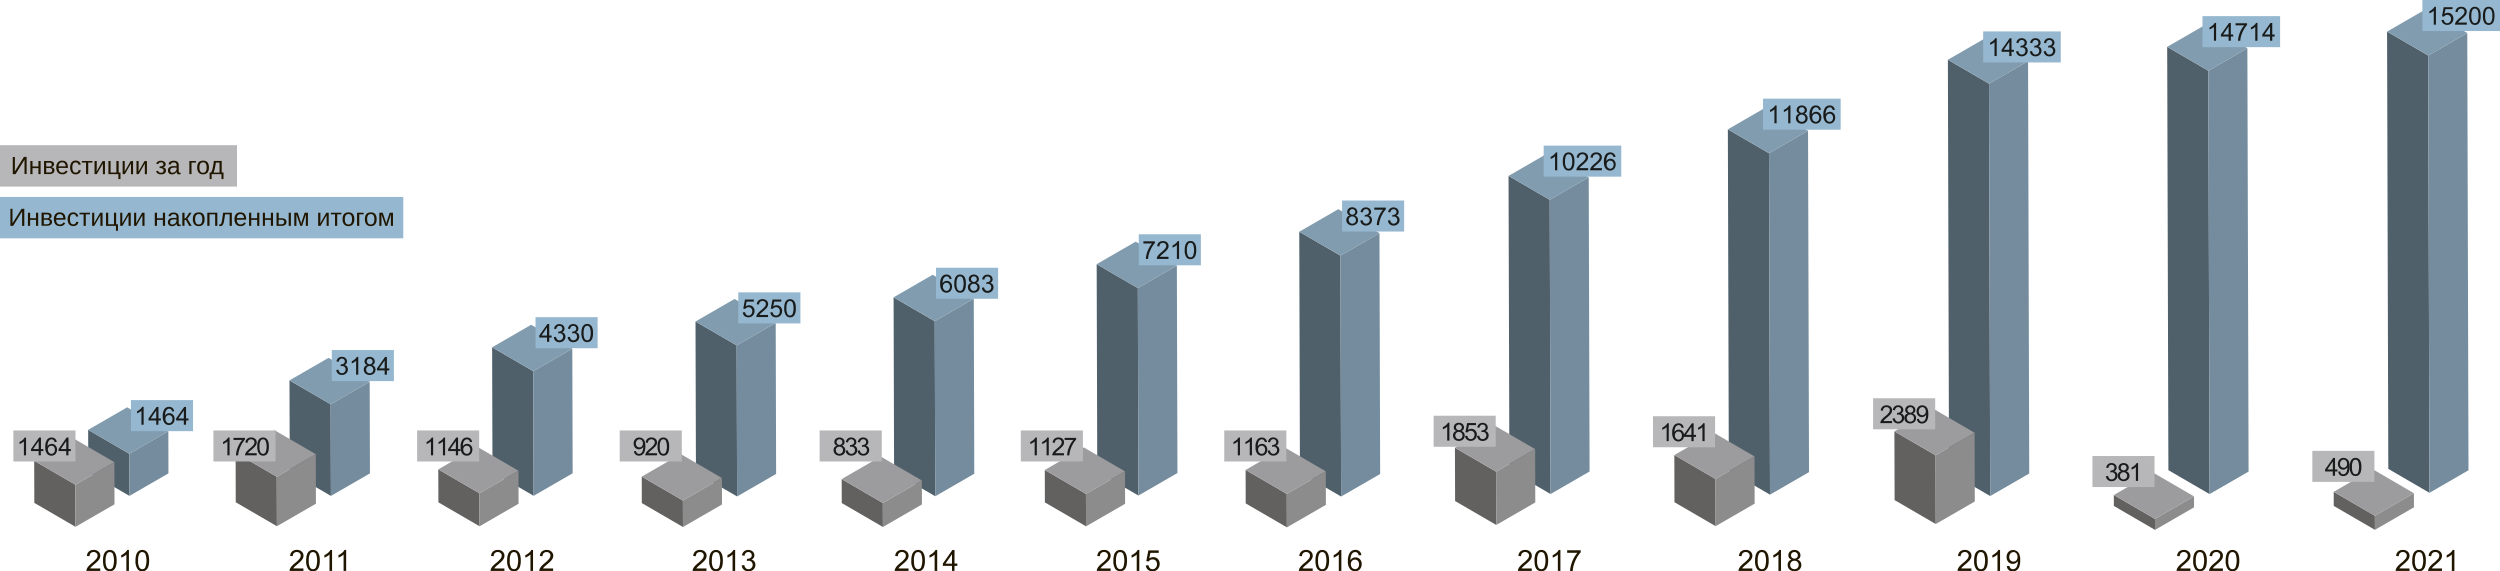 <svg xmlns="http://www.w3.org/2000/svg" viewBox="0 0 1369.53 312.97"><defs><style>.cls-1{isolation:isolate;}.cls-2{fill:#4f606b;}.cls-3{fill:#819caf;}.cls-4{fill:#748c9d;}.cls-5{fill:#626160;}.cls-6{fill:#9c9b9d;}.cls-7{fill:#8c8c8c;}.cls-8{fill:#b7b7b9;}.cls-9{fill:#201600;}.cls-10{fill:#95b7cf;}.cls-11{fill:#181b1a;}</style></defs><title>bPres_img_3_6</title><g id="Слой_2" data-name="Слой 2"><g id="Слой_1-2" data-name="Слой 1"><g class="cls-1"><polygon class="cls-2" points="734.68 272 712.12 258.9 711.75 126.94 734.3 140.04 734.68 272"/><polygon class="cls-3" points="734.3 140.04 711.75 126.94 733.13 114.59 755.69 127.7 734.3 140.04"/><polygon class="cls-4" points="755.69 127.7 756.06 259.66 734.68 272 734.3 140.04 755.69 127.7"/></g><g class="cls-1"><polygon class="cls-5" points="704.97 288.89 682.41 275.78 682.36 257.44 704.92 270.55 704.97 288.89"/><polygon class="cls-6" points="704.92 270.55 682.36 257.44 703.74 245.1 726.29 258.21 704.92 270.55"/><polygon class="cls-7" points="726.29 258.21 726.34 276.55 704.97 288.89 704.92 270.55 726.29 258.21"/></g><g class="cls-1"><polygon class="cls-2" points="623.64 271.46 601.09 258.35 600.77 144.72 623.32 157.83 623.64 271.46"/><polygon class="cls-3" points="623.32 157.83 600.77 144.72 622.14 132.38 644.7 145.49 623.32 157.83"/><polygon class="cls-4" points="644.7 145.49 645.02 259.12 623.64 271.46 623.32 157.83 644.7 145.49"/></g><g class="cls-1"><polygon class="cls-5" points="594.95 288.33 572.4 275.23 572.35 257.46 594.9 270.57 594.95 288.33"/><polygon class="cls-6" points="594.9 270.57 572.35 257.46 593.73 245.12 616.28 258.22 594.9 270.57"/><polygon class="cls-7" points="616.28 258.22 616.34 275.99 594.95 288.33 594.9 270.57 616.28 258.22"/></g><g class="cls-1"><polygon class="cls-2" points="512.34 271.85 489.79 258.75 489.52 162.88 512.07 175.98 512.34 271.85"/><polygon class="cls-3" points="512.07 175.98 489.52 162.88 510.89 150.53 533.45 163.64 512.07 175.98"/><polygon class="cls-4" points="533.45 163.64 533.72 259.51 512.34 271.85 512.07 175.98 533.45 163.64"/></g><g class="cls-1"><polygon class="cls-5" points="483.67 288.68 461.12 275.58 461.08 262.44 483.63 275.55 483.67 288.68"/><polygon class="cls-6" points="483.63 275.55 461.08 262.44 482.45 250.1 505.01 263.21 483.63 275.55"/><polygon class="cls-7" points="505.01 263.21 505.05 276.34 483.67 288.68 483.63 275.55 505.01 263.21"/></g><g class="cls-1"><polygon class="cls-2" points="403.79 271.96 381.24 258.86 381.01 176.11 403.56 189.22 403.79 271.96"/><polygon class="cls-3" points="403.56 189.22 381.01 176.11 402.38 163.77 424.94 176.88 403.56 189.22"/><polygon class="cls-4" points="424.94 176.88 425.17 259.62 403.79 271.96 403.56 189.22 424.94 176.88"/></g><g class="cls-1"><polygon class="cls-5" points="374.14 288.7 351.59 275.59 351.55 261.1 374.1 274.2 374.14 288.7"/><polygon class="cls-6" points="374.1 274.2 351.55 261.1 372.92 248.75 395.48 261.86 374.1 274.2"/><polygon class="cls-7" points="395.48 261.86 395.52 276.36 374.14 288.7 374.1 274.2 395.48 261.86"/></g><g class="cls-1"><polygon class="cls-2" points="292.33 271.61 269.78 258.5 269.59 190.26 292.14 203.36 292.33 271.61"/><polygon class="cls-3" points="292.14 203.36 269.59 190.26 290.96 177.91 313.52 191.02 292.14 203.36"/><polygon class="cls-4" points="313.52 191.02 313.71 259.27 292.33 271.61 292.14 203.36 313.52 191.02"/></g><g class="cls-1"><polygon class="cls-5" points="262.71 288.3 240.16 275.19 240.1 257.13 262.66 270.23 262.71 288.3"/><polygon class="cls-6" points="262.66 270.23 240.1 257.13 261.48 244.78 284.03 257.89 262.66 270.23"/><polygon class="cls-7" points="284.03 257.89 284.08 275.95 262.71 288.3 262.66 270.23 284.03 257.89"/></g><g class="cls-1"><polygon class="cls-2" points="181.28 271.66 158.73 258.55 158.59 208.37 181.14 221.48 181.28 271.66"/><polygon class="cls-3" points="181.14 221.48 158.59 208.37 179.97 196.03 202.52 209.13 181.14 221.48"/><polygon class="cls-4" points="202.52 209.13 202.66 259.32 181.28 271.66 181.14 221.48 202.52 209.13"/></g><g class="cls-1"><polygon class="cls-5" points="151.7 288.27 129.14 275.16 129.07 248.05 151.62 261.16 151.7 288.27"/><polygon class="cls-6" points="151.62 261.16 129.07 248.05 150.44 235.71 173 248.82 151.62 261.16"/><polygon class="cls-7" points="173 248.82 173.07 275.93 151.7 288.27 151.62 261.16 173 248.82"/></g><g class="cls-1"><polygon class="cls-2" points="70.91 271.65 48.35 258.55 48.29 235.47 70.84 248.58 70.91 271.65"/><polygon class="cls-3" points="70.84 248.58 48.29 235.47 69.66 223.13 92.22 236.24 70.84 248.58"/><polygon class="cls-4" points="92.22 236.24 92.28 259.31 70.91 271.65 70.84 248.58 92.22 236.24"/></g><g class="cls-1"><polygon class="cls-5" points="41.35 288.6 18.8 275.49 18.73 252.42 41.29 265.53 41.35 288.6"/><polygon class="cls-6" points="41.29 265.53 18.73 252.42 40.11 240.08 62.66 253.19 41.29 265.53"/><polygon class="cls-7" points="62.66 253.19 62.73 276.26 41.35 288.6 41.29 265.53 62.66 253.19"/></g><polygon class="cls-8" points="0 102.21 129.83 102.21 129.83 79.53 0 79.53 0 102.21 0 102.21"/><path class="cls-9" d="M7,95.38V86H8.16v6.14c0,.5,0,1.11-.06,1.81l5-8h1.48v9.36H13.43V89.16c0-.54,0-1.1,0-1.69L8.54,95.38Z"/><path class="cls-9" d="M17.81,88.19v3h3.24v-3h1.19v7.19H21.05V92.1H17.81v3.28H16.62V88.19Z"/><path class="cls-9" d="M26.93,88.19a3.46,3.46,0,0,1,2,.47A1.53,1.53,0,0,1,29.59,90a1.47,1.47,0,0,1-.38,1,2,2,0,0,1-1.1.55v.05a2.11,2.11,0,0,1,1.28.54,1.54,1.54,0,0,1,.43,1.14,1.81,1.81,0,0,1-.73,1.53,3.29,3.29,0,0,1-2,.55H24.13V88.19Zm-1.61.91v2.13h1.44A2.29,2.29,0,0,0,28,91a1.14,1.14,0,0,0,0-1.64,1.92,1.92,0,0,0-1.14-.25Zm0,5.39h1.57a2.2,2.2,0,0,0,1.29-.28,1.06,1.06,0,0,0,.37-.9,1.07,1.07,0,0,0-.4-1,2.47,2.47,0,0,0-1.34-.27H25.32Z"/><path class="cls-9" d="M32.09,92a3.09,3.09,0,0,0,.51,1.9,1.75,1.75,0,0,0,1.49.67,2.2,2.2,0,0,0,1.25-.31,1.55,1.55,0,0,0,.63-.79l1.05.3a2.77,2.77,0,0,1-2.93,1.7,3,3,0,0,1-2.42-1,4.13,4.13,0,0,1-.84-2.82A4,4,0,0,1,31.67,89a3,3,0,0,1,2.38-1q3.16,0,3.17,3.82V92ZM36,91.12a2.8,2.8,0,0,0-.58-1.66A1.79,1.79,0,0,0,34,88.94a1.73,1.73,0,0,0-1.38.58,2.52,2.52,0,0,0-.55,1.6Z"/><path class="cls-9" d="M39.65,91.75a3.93,3.93,0,0,0,.45,2.12,1.5,1.5,0,0,0,1.36.7,1.63,1.63,0,0,0,1.06-.35,1.53,1.53,0,0,0,.53-1.06l1.21.08a2.49,2.49,0,0,1-.88,1.65,2.89,2.89,0,0,1-1.89.62,2.84,2.84,0,0,1-2.3-1,5.27,5.27,0,0,1,0-5.55,2.85,2.85,0,0,1,2.29-1,2.9,2.9,0,0,1,1.83.57,2.49,2.49,0,0,1,.91,1.57L43,90.3a1.57,1.57,0,0,0-.47-1A1.49,1.49,0,0,0,41.45,89a1.54,1.54,0,0,0-1.38.63A4,4,0,0,0,39.65,91.75Z"/><path class="cls-9" d="M44.85,88.19h5.77v.87H48.33v6.32H47.14V89.06H44.85Z"/><path class="cls-9" d="M53,88.19v3.93L52.88,94l3.31-5.77H57.5v7.19H56.36V91c0-.16,0-.4,0-.72s0-.55,0-.69l-3.36,5.8H51.79V88.19Z"/><path class="cls-9" d="M60.58,88.19v6.32h3.17V88.19H65v6.32h1v3.58H64.84V95.38H59.39V88.19Z"/><path class="cls-9" d="M68.33,88.19v3.93L68.27,94l3.31-5.77h1.31v7.19H71.75V91c0-.16,0-.4,0-.72s0-.55,0-.69l-3.36,5.8H67.18V88.19Z"/><path class="cls-9" d="M75.93,88.19v3.93L75.86,94l3.32-5.77h1.31v7.19H79.34V91q0-.24,0-.72c0-.32,0-.55,0-.69l-3.36,5.8H74.77V88.19Z"/><path class="cls-9" d="M88.25,95.51a3.2,3.2,0,0,1-1.76-.42,2.33,2.33,0,0,1-1-1.27l1.06-.29a1.57,1.57,0,0,0,1.69,1.09,1.52,1.52,0,0,0,1-.31,1.14,1.14,0,0,0,.37-.92c0-.89-.73-1.33-2.19-1.33v-.91A3.33,3.33,0,0,0,89,90.87a.9.9,0,0,0,.5-.86,1,1,0,0,0-.32-.78,1.42,1.42,0,0,0-1-.28,1.79,1.79,0,0,0-1,.24,1,1,0,0,0-.45.71l-1.08-.13c.21-1.14,1-1.71,2.51-1.71a2.83,2.83,0,0,1,1.8.53A1.65,1.65,0,0,1,90.76,90a1.47,1.47,0,0,1-.48,1.12,1.9,1.9,0,0,1-1.17.51v0a2.16,2.16,0,0,1,1.31.56,1.55,1.55,0,0,1,.51,1.2,1.93,1.93,0,0,1-.71,1.58A3.08,3.08,0,0,1,88.25,95.51Z"/><path class="cls-9" d="M94.19,95.51a2.13,2.13,0,0,1-1.62-.57A2.16,2.16,0,0,1,92,93.37a2.11,2.11,0,0,1,.73-1.71A3.93,3.93,0,0,1,95.12,91l1.62,0V90.6a1.73,1.73,0,0,0-.38-1.25A1.53,1.53,0,0,0,95.19,89a2,2,0,0,0-1.16.27,1.19,1.19,0,0,0-.44.87L92.34,90c.2-1.3,1.16-1.94,2.88-1.94a3,3,0,0,1,2,.62,2.27,2.27,0,0,1,.68,1.79v3.1a1.85,1.85,0,0,0,.14.8.55.55,0,0,0,.53.27,2.08,2.08,0,0,0,.4,0v.75a4.08,4.08,0,0,1-.93.1,1.18,1.18,0,0,1-1-.35A1.74,1.74,0,0,1,96.78,94h0a3,3,0,0,1-1.07,1.17A3.08,3.08,0,0,1,94.19,95.51Zm.27-.9a2.26,2.26,0,0,0,1.17-.3,2.2,2.2,0,0,0,.81-.82,2.09,2.09,0,0,0,.3-1.07v-.59l-1.31,0a4,4,0,0,0-1.28.17,1.42,1.42,0,0,0-.67.49,1.52,1.52,0,0,0-.23.87,1.22,1.22,0,0,0,.31.9A1.18,1.18,0,0,0,94.46,94.61Z"/><path class="cls-9" d="M107.35,88.19v.87h-2.43v6.32h-1.19V88.19Z"/><path class="cls-9" d="M114.44,91.78a4.14,4.14,0,0,1-.83,2.81,3.09,3.09,0,0,1-2.41.92,2.93,2.93,0,0,1-2.38-1,4.23,4.23,0,0,1-.8-2.77q0-3.72,3.22-3.72a3,3,0,0,1,2.42.9A4.28,4.28,0,0,1,114.44,91.78Zm-1.26,0a4,4,0,0,0-.44-2.16,1.63,1.63,0,0,0-1.48-.68,1.7,1.7,0,0,0-1.52.69,3.89,3.89,0,0,0-.47,2.15,4,4,0,0,0,.46,2.13,1.62,1.62,0,0,0,1.46.72,1.68,1.68,0,0,0,1.53-.7A3.9,3.9,0,0,0,113.18,91.78Z"/><path class="cls-9" d="M122.42,98.09h-1.09V95.38h-5.4v2.71h-1.09V94.51h.79a8.58,8.58,0,0,0,.87-2.36,38.1,38.1,0,0,0,.67-4h4.28v6.32h1Zm-2.17-9h-2c-.17,1.21-.35,2.25-.55,3.14a12.91,12.91,0,0,1-.72,2.31h3.3Z"/><polygon class="cls-10" points="0 130.55 220.93 130.55 220.93 107.88 0 107.88 0 130.55 0 130.55"/><path class="cls-9" d="M5.7,123.72v-9.35H6.84v6.13c0,.51,0,1.11,0,1.82l5-7.95h1.47v9.35H12.11v-6.21c0-.54,0-1.11,0-1.69l-4.92,7.9Z"/><path class="cls-9" d="M16.5,116.54v3h3.23v-3h1.19v7.18H19.73v-3.27H16.5v3.27H15.3v-7.18Z"/><path class="cls-9" d="M25.61,116.54a3.52,3.52,0,0,1,2,.46,1.54,1.54,0,0,1,.66,1.34,1.49,1.49,0,0,1-.38,1,2,2,0,0,1-1.1.55v0a2.14,2.14,0,0,1,1.28.55,1.54,1.54,0,0,1,.43,1.14,1.78,1.78,0,0,1-.73,1.52,3.21,3.21,0,0,1-2,.55h-3v-7.18Zm-1.6.91v2.12h1.43a2.27,2.27,0,0,0,1.21-.24.93.93,0,0,0,.36-.83.94.94,0,0,0-.33-.8,2,2,0,0,0-1.15-.25Zm0,5.39h1.56a2.2,2.2,0,0,0,1.29-.28,1.06,1.06,0,0,0,.37-.9,1.08,1.08,0,0,0-.39-1,2.51,2.51,0,0,0-1.35-.27H24Z"/><path class="cls-9" d="M30.77,120.38a3.1,3.1,0,0,0,.51,1.91,1.77,1.77,0,0,0,1.5.67,2.25,2.25,0,0,0,1.24-.31,1.52,1.52,0,0,0,.64-.79l1.05.3a2.78,2.78,0,0,1-2.93,1.7,3.08,3.08,0,0,1-2.43-1,4.23,4.23,0,0,1-.83-2.83,4.07,4.07,0,0,1,.83-2.73,3,3,0,0,1,2.38-.95c2.11,0,3.17,1.28,3.17,3.82v.16Zm3.89-.91a2.74,2.74,0,0,0-.57-1.66,1.77,1.77,0,0,0-1.38-.52,1.73,1.73,0,0,0-1.38.58,2.52,2.52,0,0,0-.54,1.6Z"/><path class="cls-9" d="M38.33,120.1a4,4,0,0,0,.45,2.12,1.52,1.52,0,0,0,1.36.69,1.65,1.65,0,0,0,1.07-.34,1.63,1.63,0,0,0,.53-1.07l1.2.08a2.48,2.48,0,0,1-.88,1.66,3.22,3.22,0,0,1-4.19-.34,4.28,4.28,0,0,1-.79-2.78,4.19,4.19,0,0,1,.8-2.76,2.79,2.79,0,0,1,2.28-1A2.86,2.86,0,0,1,42,117a2.44,2.44,0,0,1,.91,1.57l-1.22.09a1.65,1.65,0,0,0-.47-1,1.58,1.58,0,0,0-1.08-.35,1.56,1.56,0,0,0-1.38.63A4,4,0,0,0,38.33,120.1Z"/><path class="cls-9" d="M43.54,116.54H49.3v.87H47v6.31h-1.2v-6.31H43.54Z"/><path class="cls-9" d="M51.63,116.54v3.93l-.07,1.84,3.32-5.77h1.31v7.18H55v-4.38q0-.24,0-.72c0-.33,0-.56,0-.69l-3.36,5.79H50.48v-7.18Z"/><path class="cls-9" d="M59.27,116.54v6.31h3.17v-6.31h1.19v6.31h1v3.58H63.52v-2.71H58.07v-7.18Z"/><path class="cls-9" d="M67,116.54v3.93L67,122.31l3.31-5.77h1.31v7.18H70.43v-4.38c0-.16,0-.4,0-.72s0-.56,0-.69l-3.36,5.79H65.86v-7.18Z"/><path class="cls-9" d="M74.61,116.54v3.93l-.06,1.84,3.31-5.77h1.31v7.18H78v-4.38c0-.16,0-.4,0-.72s0-.56,0-.69l-3.36,5.79H73.46v-7.18Z"/><path class="cls-9" d="M86,116.54v3h3.23v-3h1.2v7.18h-1.2v-3.27H86v3.27h-1.2v-7.18Z"/><path class="cls-9" d="M94.15,123.86A2,2,0,0,1,92,121.72a2.09,2.09,0,0,1,.73-1.72,3.93,3.93,0,0,1,2.37-.63l1.61,0V119a1.76,1.76,0,0,0-.37-1.26,1.6,1.6,0,0,0-1.17-.38,2,2,0,0,0-1.17.28,1.18,1.18,0,0,0-.43.87l-1.25-.12c.2-1.29,1.16-1.94,2.88-1.94a2.93,2.93,0,0,1,2,.63,2.31,2.31,0,0,1,.68,1.79v3.1a1.85,1.85,0,0,0,.14.8.54.54,0,0,0,.53.27,1.89,1.89,0,0,0,.39,0v.74a4,4,0,0,1-.92.11,1.21,1.21,0,0,1-1-.35,1.76,1.76,0,0,1-.35-1.09h0a2.81,2.81,0,0,1-1.06,1.16A3,3,0,0,1,94.15,123.86Zm.27-.9a2.26,2.26,0,0,0,1.17-.3,2.2,2.2,0,0,0,.81-.82,2.1,2.1,0,0,0,.29-1.07v-.59l-1.3,0a4,4,0,0,0-1.28.18,1.31,1.31,0,0,0-.67.49,1.52,1.52,0,0,0-.23.87A1.1,1.1,0,0,0,94.42,123Z"/><path class="cls-9" d="M99.88,116.54h1.2v3.14a1,1,0,0,0,.36-.05.94.94,0,0,0,.33-.22,3.93,3.93,0,0,0,.39-.48c.15-.2.65-1,1.51-2.39h1.25l-1.43,2.16a7,7,0,0,1-.85,1.09l2.34,3.93h-1.33l-1.84-3.3a1.75,1.75,0,0,1-.34.1,3.22,3.22,0,0,1-.39,0v3.16h-1.2Z"/><path class="cls-9" d="M112.06,120.12a4.1,4.1,0,0,1-.83,2.81,3.06,3.06,0,0,1-2.41.93,2.93,2.93,0,0,1-2.38-1,4.26,4.26,0,0,1-.8-2.78q0-3.72,3.22-3.72a3,3,0,0,1,2.42.91A4.25,4.25,0,0,1,112.06,120.12Zm-1.25,0a4,4,0,0,0-.45-2.16,1.63,1.63,0,0,0-1.48-.67,1.72,1.72,0,0,0-1.52.68,3.92,3.92,0,0,0-.47,2.15,4,4,0,0,0,.47,2.14,1.6,1.6,0,0,0,1.45.71,1.7,1.7,0,0,0,1.53-.69A3.93,3.93,0,0,0,110.81,120.12Z"/><path class="cls-9" d="M119.05,116.54v7.18h-1.19v-6.31h-3.09v6.31h-1.2v-7.18Z"/><path class="cls-9" d="M125.79,123.72v-6.31H123.3c-.26,1.93-.47,3.23-.61,3.91a6.93,6.93,0,0,1-.46,1.53,1.82,1.82,0,0,1-.6.76,1.68,1.68,0,0,1-.94.25,2.06,2.06,0,0,1-.62-.09v-.86a1.36,1.36,0,0,0,.45.06.68.68,0,0,0,.59-.36,4.32,4.32,0,0,0,.4-1.26c.13-.6.26-1.49.42-2.65l.29-2.16H127v7.18Z"/><path class="cls-9" d="M129.76,120.38a3.1,3.1,0,0,0,.52,1.91,1.74,1.74,0,0,0,1.49.67,2.31,2.31,0,0,0,1.25-.31,1.55,1.55,0,0,0,.63-.79l1,.3a2.78,2.78,0,0,1-2.93,1.7,3.08,3.08,0,0,1-2.43-1,4.23,4.23,0,0,1-.83-2.83,4.07,4.07,0,0,1,.83-2.73,3,3,0,0,1,2.38-.95c2.12,0,3.17,1.28,3.17,3.82v.16Zm3.9-.91a2.8,2.8,0,0,0-.58-1.66,1.77,1.77,0,0,0-1.38-.52,1.7,1.7,0,0,0-1.37.58,2.47,2.47,0,0,0-.55,1.6Z"/><path class="cls-9" d="M137.63,116.54v3h3.24v-3h1.19v7.18h-1.19v-3.27h-3.24v3.27h-1.19v-7.18Z"/><path class="cls-9" d="M145.14,116.54v3h3.24v-3h1.19v7.18h-1.19v-3.27h-3.24v3.27H144v-7.18Z"/><path class="cls-9" d="M154.17,119.58a3.56,3.56,0,0,1,2.06.49,1.75,1.75,0,0,1,.69,1.54,1.86,1.86,0,0,1-.71,1.57,3.33,3.33,0,0,1-2,.54h-2.72v-7.18h1.19v3Zm-1.52,3.3H154a2.05,2.05,0,0,0,1.26-.31,1.14,1.14,0,0,0,.4-1,1,1,0,0,0-.39-.91,2.18,2.18,0,0,0-1.27-.29h-1.35Zm5.5.84v-7.18h1.2v7.18Z"/><path class="cls-9" d="M165.52,123.72h-1l-2.15-6.31c0,.69,0,1.19,0,1.5v4.81h-1.16v-7.18h1.86l1.46,4.39a7.63,7.63,0,0,1,.46,1.9,8.16,8.16,0,0,1,.45-1.9l1.46-4.39h1.79v7.18h-1.15v-4.81l0-.75,0-.77Z"/><path class="cls-9" d="M175.52,116.54v3.93l-.07,1.84,3.32-5.77h1.3v7.18h-1.14v-4.38q0-.24,0-.72c0-.33,0-.56,0-.69l-3.36,5.79h-1.28v-7.18Z"/><path class="cls-9" d="M181.25,116.54H187v.87h-2.28v6.31h-1.2v-6.31h-2.28Z"/><path class="cls-9" d="M194.09,120.12a4.1,4.1,0,0,1-.83,2.81,3.08,3.08,0,0,1-2.42.93,2.91,2.91,0,0,1-2.37-1,4.21,4.21,0,0,1-.81-2.78c0-2.48,1.08-3.72,3.22-3.72a3.05,3.05,0,0,1,2.43.91A4.25,4.25,0,0,1,194.09,120.12Zm-1.26,0a4.1,4.1,0,0,0-.44-2.16,1.65,1.65,0,0,0-1.49-.67,1.71,1.71,0,0,0-1.51.68,3.92,3.92,0,0,0-.47,2.15,4,4,0,0,0,.46,2.14,1.61,1.61,0,0,0,1.45.71,1.72,1.72,0,0,0,1.54-.69A3.94,3.94,0,0,0,192.83,120.12Z"/><path class="cls-9" d="M199.22,116.54v.87H196.8v6.31h-1.2v-7.18Z"/><path class="cls-9" d="M206.31,120.12a4.1,4.1,0,0,1-.83,2.81,3.06,3.06,0,0,1-2.41.93,2.93,2.93,0,0,1-2.38-1,4.26,4.26,0,0,1-.8-2.78q0-3.72,3.22-3.72a3,3,0,0,1,2.42.91A4.25,4.25,0,0,1,206.31,120.12Zm-1.25,0a4,4,0,0,0-.45-2.16,1.62,1.62,0,0,0-1.48-.67,1.72,1.72,0,0,0-1.52.68,3.92,3.92,0,0,0-.47,2.15,4,4,0,0,0,.47,2.14,1.6,1.6,0,0,0,1.45.71,1.7,1.7,0,0,0,1.53-.69A3.93,3.93,0,0,0,205.06,120.12Z"/><path class="cls-9" d="M212.11,123.72h-1l-2.15-6.31c0,.69,0,1.19,0,1.5v4.81h-1.16v-7.18h1.86l1.47,4.39a8.07,8.07,0,0,1,.45,1.9,8.16,8.16,0,0,1,.45-1.9l1.46-4.39h1.79v7.18h-1.15v-4.81l0-.75,0-.77Z"/><path class="cls-9" d="M54.92,311.42v1.35H47.35a2.49,2.49,0,0,1,.16-1,5.28,5.28,0,0,1,.93-1.52,14.59,14.59,0,0,1,1.84-1.74,15.69,15.69,0,0,0,2.52-2.42,2.9,2.9,0,0,0,.66-1.69,1.87,1.87,0,0,0-.6-1.41,2.14,2.14,0,0,0-1.56-.58,2.21,2.21,0,0,0-1.62.61,2.32,2.32,0,0,0-.62,1.69l-1.45-.15a3.56,3.56,0,0,1,1.12-2.46,3.79,3.79,0,0,1,2.6-.85,3.62,3.62,0,0,1,2.61.91,3,3,0,0,1,1,2.27,3.37,3.37,0,0,1-.28,1.35,5.22,5.22,0,0,1-.93,1.4,23,23,0,0,1-2.17,2c-.84.71-1.38,1.19-1.62,1.45a4.54,4.54,0,0,0-.6.76Z"/><path class="cls-9" d="M56.43,307.12a10.47,10.47,0,0,1,.42-3.27,4,4,0,0,1,1.24-1.91,3.16,3.16,0,0,1,2.07-.67,3.34,3.34,0,0,1,1.62.37,3.1,3.1,0,0,1,1.15,1.07,5.76,5.76,0,0,1,.71,1.7,11.4,11.4,0,0,1,.26,2.71,10.34,10.34,0,0,1-.42,3.25,4,4,0,0,1-1.24,1.92,3.5,3.5,0,0,1-4.68-.51C56.8,310.82,56.43,309.27,56.43,307.12Zm1.44,0a7.16,7.16,0,0,0,.66,3.75,1.88,1.88,0,0,0,3.26,0,11,11,0,0,0,0-7.51,2,2,0,0,0-1.64-.93,1.81,1.81,0,0,0-1.55.82A7.22,7.22,0,0,0,57.87,307.12Z"/><path class="cls-9" d="M70.62,312.77h-1.4v-9a7.9,7.9,0,0,1-1.34,1,9.39,9.39,0,0,1-1.48.72v-1.36a8.38,8.38,0,0,0,2.07-1.34,5.65,5.65,0,0,0,1.25-1.53h.9Z"/><path class="cls-9" d="M74.22,307.12a10.47,10.47,0,0,1,.42-3.27,4.11,4.11,0,0,1,1.24-1.91,3.19,3.19,0,0,1,2.08-.67,3.4,3.4,0,0,1,1.62.37,3.07,3.07,0,0,1,1.14,1.07,5.77,5.77,0,0,1,.72,1.7,11.48,11.48,0,0,1,.25,2.71,10.68,10.68,0,0,1-.41,3.25A4.09,4.09,0,0,1,80,312.29,3.17,3.17,0,0,1,78,313a3.13,3.13,0,0,1-2.6-1.18A7.54,7.54,0,0,1,74.22,307.12Zm1.45,0a7.16,7.16,0,0,0,.66,3.75,1.88,1.88,0,0,0,3.26,0,11,11,0,0,0,0-7.51,2,2,0,0,0-1.65-.93,1.81,1.81,0,0,0-1.54.82A7.22,7.22,0,0,0,75.67,307.12Z"/><path class="cls-9" d="M166.21,311.42v1.35h-7.57a2.5,2.5,0,0,1,.17-1,5.24,5.24,0,0,1,.92-1.52,15.33,15.33,0,0,1,1.84-1.74,14.85,14.85,0,0,0,2.52-2.42,2.9,2.9,0,0,0,.66-1.69,1.87,1.87,0,0,0-.6-1.41,2.14,2.14,0,0,0-1.56-.58A2.23,2.23,0,0,0,161,303a2.32,2.32,0,0,0-.62,1.69l-1.44-.15a3.56,3.56,0,0,1,1.11-2.46,3.82,3.82,0,0,1,2.61-.85,3.62,3.62,0,0,1,2.6.91,3,3,0,0,1,1,2.27,3.38,3.38,0,0,1-.29,1.35,5,5,0,0,1-.93,1.4,21.81,21.81,0,0,1-2.17,2c-.84.71-1.38,1.19-1.62,1.45a4.54,4.54,0,0,0-.6.76Z"/><path class="cls-9" d="M167.72,307.12a10.47,10.47,0,0,1,.42-3.27,4.11,4.11,0,0,1,1.24-1.91,3.16,3.16,0,0,1,2.07-.67,3.34,3.34,0,0,1,1.62.37,3.1,3.1,0,0,1,1.15,1.07,5.76,5.76,0,0,1,.71,1.7,11.4,11.4,0,0,1,.26,2.71,10.34,10.34,0,0,1-.42,3.25,4,4,0,0,1-1.23,1.92,3.2,3.2,0,0,1-2.09.67,3.14,3.14,0,0,1-2.6-1.18A7.61,7.61,0,0,1,167.72,307.12Zm1.44,0a7.16,7.16,0,0,0,.66,3.75,1.88,1.88,0,0,0,3.26,0,11,11,0,0,0,0-7.51,2,2,0,0,0-1.64-.93,1.82,1.82,0,0,0-1.55.82A7.32,7.32,0,0,0,169.16,307.12Z"/><path class="cls-9" d="M181.91,312.77h-1.4v-9a7.78,7.78,0,0,1-1.33,1,9.83,9.83,0,0,1-1.48.72v-1.36a8.51,8.51,0,0,0,2.06-1.34,5.46,5.46,0,0,0,1.25-1.53h.9Z"/><path class="cls-9" d="M189.63,312.77h-1.41v-9a7.78,7.78,0,0,1-1.33,1,9.83,9.83,0,0,1-1.48.72v-1.36a8.51,8.51,0,0,0,2.06-1.34,5.46,5.46,0,0,0,1.25-1.53h.91Z"/><path class="cls-9" d="M276.32,311.42v1.35h-7.57a2.33,2.33,0,0,1,.16-1,5.07,5.07,0,0,1,.93-1.52,13.93,13.93,0,0,1,1.84-1.74,15.69,15.69,0,0,0,2.52-2.42,2.9,2.9,0,0,0,.66-1.69,1.87,1.87,0,0,0-.6-1.41,2.14,2.14,0,0,0-1.56-.58,2.23,2.23,0,0,0-1.63.61,2.32,2.32,0,0,0-.61,1.69l-1.45-.15a3.52,3.52,0,0,1,1.12-2.46,3.77,3.77,0,0,1,2.6-.85,3.62,3.62,0,0,1,2.61.91,3,3,0,0,1,1,2.27,3.37,3.37,0,0,1-.28,1.35,5.47,5.47,0,0,1-.93,1.4,23,23,0,0,1-2.17,2,21.39,21.39,0,0,0-1.63,1.45,4.46,4.46,0,0,0-.59.76Z"/><path class="cls-9" d="M277.82,307.12a10.47,10.47,0,0,1,.42-3.27,4.11,4.11,0,0,1,1.24-1.91,3.17,3.17,0,0,1,2.08-.67,3.4,3.4,0,0,1,1.62.37,3.07,3.07,0,0,1,1.14,1.07,5.51,5.51,0,0,1,.71,1.7,10.9,10.9,0,0,1,.26,2.71,10.68,10.68,0,0,1-.41,3.25,4.09,4.09,0,0,1-1.24,1.92,3.17,3.17,0,0,1-2.08.67,3.13,3.13,0,0,1-2.6-1.18A7.54,7.54,0,0,1,277.82,307.12Zm1.45,0a7.16,7.16,0,0,0,.66,3.75,1.88,1.88,0,0,0,3.26,0,11,11,0,0,0,0-7.51,2,2,0,0,0-1.65-.93,1.81,1.81,0,0,0-1.54.82A7.22,7.22,0,0,0,279.27,307.12Z"/><path class="cls-9" d="M292,312.77h-1.41v-9a7.78,7.78,0,0,1-1.33,1,9.39,9.39,0,0,1-1.48.72v-1.36a8.32,8.32,0,0,0,2.06-1.34,5.29,5.29,0,0,0,1.25-1.53H292Z"/><path class="cls-9" d="M303,311.42v1.35h-7.57a2.33,2.33,0,0,1,.17-1,5.24,5.24,0,0,1,.92-1.52,15.33,15.33,0,0,1,1.84-1.74,14.85,14.85,0,0,0,2.52-2.42,2.9,2.9,0,0,0,.66-1.69A1.87,1.87,0,0,0,301,303a2.14,2.14,0,0,0-1.56-.58,2.23,2.23,0,0,0-1.62.61,2.32,2.32,0,0,0-.62,1.69l-1.44-.15a3.56,3.56,0,0,1,1.11-2.46,3.82,3.82,0,0,1,2.61-.85,3.62,3.62,0,0,1,2.6.91,3,3,0,0,1,1,2.27,3.38,3.38,0,0,1-.29,1.35,5,5,0,0,1-.93,1.4,21.81,21.81,0,0,1-2.17,2c-.84.71-1.38,1.19-1.62,1.45a4.54,4.54,0,0,0-.6.76Z"/><path class="cls-9" d="M387,311.42v1.35h-7.57a2.5,2.5,0,0,1,.17-1,5.24,5.24,0,0,1,.92-1.52,15.33,15.33,0,0,1,1.84-1.74,15.43,15.43,0,0,0,2.53-2.42,3,3,0,0,0,.65-1.69A1.89,1.89,0,0,0,385,303a2.14,2.14,0,0,0-1.56-.58,2.23,2.23,0,0,0-1.63.61,2.36,2.36,0,0,0-.62,1.69l-1.44-.15a3.52,3.52,0,0,1,1.12-2.46,3.77,3.77,0,0,1,2.6-.85,3.62,3.62,0,0,1,2.61.91,3,3,0,0,1,1,2.27,3.55,3.55,0,0,1-.28,1.35,5.28,5.28,0,0,1-.94,1.4,21.44,21.44,0,0,1-2.16,2,21.39,21.39,0,0,0-1.63,1.45,4,4,0,0,0-.59.76Z"/><path class="cls-9" d="M388.52,307.12a10.47,10.47,0,0,1,.42-3.27,4.11,4.11,0,0,1,1.24-1.91,3.17,3.17,0,0,1,2.08-.67,3.33,3.33,0,0,1,1.61.37,3,3,0,0,1,1.15,1.07,5.76,5.76,0,0,1,.71,1.7,11.4,11.4,0,0,1,.26,2.71,10.68,10.68,0,0,1-.41,3.25,4.09,4.09,0,0,1-1.24,1.92,3.19,3.19,0,0,1-2.08.67,3.15,3.15,0,0,1-2.61-1.18A7.61,7.61,0,0,1,388.52,307.12Zm1.45,0a7.16,7.16,0,0,0,.66,3.75,1.93,1.93,0,0,0,1.63.94,2,2,0,0,0,1.63-.94,11,11,0,0,0,0-7.51,2,2,0,0,0-1.65-.93,1.82,1.82,0,0,0-1.55.82A7.34,7.34,0,0,0,390,307.12Z"/><path class="cls-9" d="M402.72,312.77h-1.41v-9a7.78,7.78,0,0,1-1.33,1,9.39,9.39,0,0,1-1.48.72v-1.36a8.51,8.51,0,0,0,2.06-1.34,5.29,5.29,0,0,0,1.25-1.53h.91Z"/><path class="cls-9" d="M406.33,309.75l1.4-.19a3.09,3.09,0,0,0,.83,1.72,2,2,0,0,0,1.42.53,2.26,2.26,0,0,0,1.67-.69,2.31,2.31,0,0,0,.68-1.7,2.16,2.16,0,0,0-.63-1.6,2.19,2.19,0,0,0-1.61-.63,3.85,3.85,0,0,0-1,.16l.16-1.24.22,0a2.93,2.93,0,0,0,1.62-.47,1.6,1.6,0,0,0,.72-1.45,1.75,1.75,0,0,0-.52-1.28,1.86,1.86,0,0,0-1.36-.5,1.91,1.91,0,0,0-1.36.51,2.59,2.59,0,0,0-.71,1.55l-1.4-.25a3.58,3.58,0,0,1,1.17-2.19,3.38,3.38,0,0,1,2.27-.78,3.73,3.73,0,0,1,1.73.4,2.94,2.94,0,0,1,1.21,1.1,2.87,2.87,0,0,1,.41,1.48,2.47,2.47,0,0,1-.39,1.35,2.8,2.8,0,0,1-1.18,1,2.62,2.62,0,0,1,1.57,1,2.94,2.94,0,0,1,.57,1.85,3.38,3.38,0,0,1-1.1,2.54,3.86,3.86,0,0,1-2.76,1,3.61,3.61,0,0,1-2.51-.9A3.46,3.46,0,0,1,406.33,309.75Z"/><path class="cls-9" d="M497.71,311.42v1.35h-7.57a2.5,2.5,0,0,1,.17-1,5.24,5.24,0,0,1,.92-1.52,15.33,15.33,0,0,1,1.84-1.74,14.85,14.85,0,0,0,2.52-2.42,2.9,2.9,0,0,0,.66-1.69,1.87,1.87,0,0,0-.6-1.41,2.12,2.12,0,0,0-1.56-.58,2.23,2.23,0,0,0-1.62.61,2.32,2.32,0,0,0-.62,1.69l-1.44-.15a3.56,3.56,0,0,1,1.11-2.46,3.82,3.82,0,0,1,2.61-.85,3.66,3.66,0,0,1,2.61.91,3,3,0,0,1,1,2.27,3.55,3.55,0,0,1-.28,1.35,5.28,5.28,0,0,1-.94,1.4,21.81,21.81,0,0,1-2.17,2c-.84.71-1.38,1.19-1.62,1.45a4.54,4.54,0,0,0-.6.76Z"/><path class="cls-9" d="M499.22,307.12a10.47,10.47,0,0,1,.42-3.27,4.11,4.11,0,0,1,1.24-1.91,3.16,3.16,0,0,1,2.07-.67,3.34,3.34,0,0,1,1.62.37,3.1,3.1,0,0,1,1.15,1.07,5.76,5.76,0,0,1,.71,1.7,11.4,11.4,0,0,1,.26,2.71,10.34,10.34,0,0,1-.42,3.25,4,4,0,0,1-1.23,1.92A3.2,3.2,0,0,1,503,313a3.14,3.14,0,0,1-2.6-1.18A7.61,7.61,0,0,1,499.22,307.12Zm1.45,0c0,1.88.21,3.13.66,3.75a1.87,1.87,0,0,0,3.25,0,11,11,0,0,0,0-7.51,2,2,0,0,0-1.64-.93,1.82,1.82,0,0,0-1.55.82A7.34,7.34,0,0,0,500.67,307.12Z"/><path class="cls-9" d="M513.42,312.77H512v-9a7.78,7.78,0,0,1-1.33,1,9.83,9.83,0,0,1-1.48.72v-1.36a8.51,8.51,0,0,0,2.06-1.34,5.46,5.46,0,0,0,1.25-1.53h.91Z"/><path class="cls-9" d="M521.52,312.77V310h-5v-1.29l5.22-7.42h1.15v7.42h1.55V310h-1.55v2.74Zm0-4v-5.17l-3.58,5.17Z"/><path class="cls-9" d="M608.41,311.42v1.35h-7.57a2.49,2.49,0,0,1,.16-1,5.28,5.28,0,0,1,.93-1.52,14.59,14.59,0,0,1,1.84-1.74,15.26,15.26,0,0,0,2.52-2.42,2.9,2.9,0,0,0,.66-1.69,1.87,1.87,0,0,0-.6-1.41,2.14,2.14,0,0,0-1.56-.58,2.21,2.21,0,0,0-1.62.61,2.32,2.32,0,0,0-.62,1.69l-1.44-.15a3.51,3.51,0,0,1,1.11-2.46,3.79,3.79,0,0,1,2.6-.85,3.62,3.62,0,0,1,2.61.91,3,3,0,0,1,1,2.27,3.37,3.37,0,0,1-.28,1.35,5.22,5.22,0,0,1-.93,1.4,23,23,0,0,1-2.17,2c-.84.71-1.38,1.19-1.62,1.45a4.54,4.54,0,0,0-.6.76Z"/><path class="cls-9" d="M609.92,307.12a10.47,10.47,0,0,1,.42-3.27,4,4,0,0,1,1.24-1.91,3.16,3.16,0,0,1,2.07-.67,3.34,3.34,0,0,1,1.62.37,3.1,3.1,0,0,1,1.15,1.07,5.76,5.76,0,0,1,.71,1.7,11.4,11.4,0,0,1,.26,2.71,10.34,10.34,0,0,1-.42,3.25,4,4,0,0,1-1.24,1.92,3.5,3.5,0,0,1-4.68-.51A7.61,7.61,0,0,1,609.92,307.12Zm1.44,0a7.16,7.16,0,0,0,.66,3.75,1.88,1.88,0,0,0,3.26,0,11,11,0,0,0,0-7.51,2,2,0,0,0-1.64-.93,1.81,1.81,0,0,0-1.55.82A7.32,7.32,0,0,0,611.36,307.12Z"/><path class="cls-9" d="M624.11,312.77h-1.4v-9a7.9,7.9,0,0,1-1.34,1,9.39,9.39,0,0,1-1.48.72v-1.36A8.38,8.38,0,0,0,622,302.8a5.46,5.46,0,0,0,1.25-1.53h.9Z"/><path class="cls-9" d="M627.71,309.77l1.48-.13a2.69,2.69,0,0,0,.76,1.63,2.08,2.08,0,0,0,1.44.54,2.25,2.25,0,0,0,1.72-.77,2.89,2.89,0,0,0,.71-2,2.63,2.63,0,0,0-.68-1.9,2.37,2.37,0,0,0-1.77-.69,2.44,2.44,0,0,0-1.23.31,2.37,2.37,0,0,0-.86.8l-1.32-.18,1.11-5.88h5.7v1.35H630.2l-.62,3.07a3.72,3.72,0,0,1,2.17-.71,3.43,3.43,0,0,1,2.53,1,3.69,3.69,0,0,1,1,2.68,4.12,4.12,0,0,1-.91,2.68,3.62,3.62,0,0,1-3,1.39,3.72,3.72,0,0,1-2.55-.87A3.44,3.44,0,0,1,627.71,309.77Z"/><path class="cls-9" d="M719.11,311.42v1.35h-7.57a2.49,2.49,0,0,1,.16-1,5.07,5.07,0,0,1,.93-1.52,14.59,14.59,0,0,1,1.84-1.74,15.69,15.69,0,0,0,2.52-2.42,2.9,2.9,0,0,0,.66-1.69,1.87,1.87,0,0,0-.6-1.41,2.14,2.14,0,0,0-1.56-.58,2.19,2.19,0,0,0-1.62.61,2.28,2.28,0,0,0-.62,1.69l-1.45-.15a3.56,3.56,0,0,1,1.12-2.46,3.79,3.79,0,0,1,2.6-.85,3.62,3.62,0,0,1,2.61.91,3,3,0,0,1,1,2.27,3.37,3.37,0,0,1-.28,1.35,5.47,5.47,0,0,1-.93,1.4,23,23,0,0,1-2.17,2,20.55,20.55,0,0,0-1.62,1.45,4.54,4.54,0,0,0-.6.76Z"/><path class="cls-9" d="M720.62,307.12a10.82,10.82,0,0,1,.41-3.27,4.12,4.12,0,0,1,1.25-1.91,3.16,3.16,0,0,1,2.07-.67,3.4,3.4,0,0,1,1.62.37,3.17,3.17,0,0,1,1.15,1.07,5.76,5.76,0,0,1,.71,1.7,11.4,11.4,0,0,1,.26,2.71,10.34,10.34,0,0,1-.42,3.25,4.09,4.09,0,0,1-1.24,1.92,3.5,3.5,0,0,1-4.68-.51C721,310.82,720.62,309.27,720.62,307.12Zm1.44,0a7.16,7.16,0,0,0,.66,3.75,1.88,1.88,0,0,0,3.26,0,11,11,0,0,0,0-7.51,2,2,0,0,0-1.64-.93,1.81,1.81,0,0,0-1.55.82A7.22,7.22,0,0,0,722.06,307.12Z"/><path class="cls-9" d="M734.81,312.77h-1.4v-9a7.9,7.9,0,0,1-1.34,1,9.39,9.39,0,0,1-1.48.72v-1.36a8.38,8.38,0,0,0,2.07-1.34,5.65,5.65,0,0,0,1.25-1.53h.9Z"/><path class="cls-9" d="M745.71,304.12l-1.4.11a2.58,2.58,0,0,0-.53-1.2,1.87,1.87,0,0,0-1.41-.6,2,2,0,0,0-1.18.37,3.14,3.14,0,0,0-1,1.41,7.3,7.3,0,0,0-.4,2.65,3.23,3.23,0,0,1,2.78-1.52,3.16,3.16,0,0,1,2.39,1,3.73,3.73,0,0,1,1,2.68,4.36,4.36,0,0,1-.46,2,3.4,3.4,0,0,1-1.28,1.42,3.47,3.47,0,0,1-1.84.49,3.62,3.62,0,0,1-2.87-1.29,6.51,6.51,0,0,1-1.11-4.26,7.65,7.65,0,0,1,1.23-4.83,3.53,3.53,0,0,1,2.88-1.31,3.08,3.08,0,0,1,3.25,2.85ZM740,309.06a3.2,3.2,0,0,0,.31,1.39,2.26,2.26,0,0,0,.86,1,2.18,2.18,0,0,0,1.16.35,2,2,0,0,0,1.54-.72,2.86,2.86,0,0,0,.64-1.95,2.63,2.63,0,0,0-.64-1.87,2.06,2.06,0,0,0-1.59-.69,2.15,2.15,0,0,0-1.62.69A2.46,2.46,0,0,0,740,309.06Z"/><path class="cls-9" d="M839.11,311.42v1.35h-7.57a2.49,2.49,0,0,1,.16-1,5.07,5.07,0,0,1,.93-1.52,14.59,14.59,0,0,1,1.84-1.74,15.69,15.69,0,0,0,2.52-2.42,2.9,2.9,0,0,0,.66-1.69,1.87,1.87,0,0,0-.6-1.41,2.14,2.14,0,0,0-1.56-.58,2.19,2.19,0,0,0-1.62.61,2.28,2.28,0,0,0-.62,1.69l-1.45-.15a3.56,3.56,0,0,1,1.12-2.46,3.79,3.79,0,0,1,2.6-.85,3.62,3.62,0,0,1,2.61.91,3,3,0,0,1,1,2.27,3.37,3.37,0,0,1-.28,1.35,5.47,5.47,0,0,1-.93,1.4,23,23,0,0,1-2.17,2,20.55,20.55,0,0,0-1.62,1.45,4.54,4.54,0,0,0-.6.76Z"/><path class="cls-9" d="M840.62,307.12a10.82,10.82,0,0,1,.41-3.27,4.12,4.12,0,0,1,1.25-1.91,3.16,3.16,0,0,1,2.07-.67,3.4,3.4,0,0,1,1.62.37,3.17,3.17,0,0,1,1.15,1.07,5.76,5.76,0,0,1,.71,1.7,11.4,11.4,0,0,1,.26,2.71,10.34,10.34,0,0,1-.42,3.25,4.09,4.09,0,0,1-1.24,1.92,3.5,3.5,0,0,1-4.68-.51C841,310.82,840.62,309.27,840.62,307.12Zm1.44,0a7.16,7.16,0,0,0,.66,3.75,1.88,1.88,0,0,0,3.26,0,11,11,0,0,0,0-7.51,2,2,0,0,0-1.64-.93,1.81,1.81,0,0,0-1.55.82A7.22,7.22,0,0,0,842.06,307.12Z"/><path class="cls-9" d="M854.81,312.77h-1.4v-9a7.9,7.9,0,0,1-1.34,1,9.39,9.39,0,0,1-1.48.72v-1.36a8.38,8.38,0,0,0,2.07-1.34,5.65,5.65,0,0,0,1.25-1.53h.9Z"/><path class="cls-9" d="M858.51,302.82v-1.36h7.41v1.1a15.73,15.73,0,0,0-2.17,3.09,19.21,19.21,0,0,0-1.66,4,15,15,0,0,0-.54,3.15h-1.44a13.73,13.73,0,0,1,.53-3.27,17.08,17.08,0,0,1,1.46-3.69,15.42,15.42,0,0,1,2-3Z"/><path class="cls-9" d="M959.94,311.42v1.35h-7.57a2.5,2.5,0,0,1,.17-1,5.24,5.24,0,0,1,.92-1.52,15.33,15.33,0,0,1,1.84-1.74,15.43,15.43,0,0,0,2.53-2.42,3,3,0,0,0,.65-1.69,1.87,1.87,0,0,0-.6-1.41,2.1,2.1,0,0,0-1.55-.58,2.23,2.23,0,0,0-1.63.61,2.36,2.36,0,0,0-.62,1.69l-1.44-.15a3.52,3.52,0,0,1,1.12-2.46,3.77,3.77,0,0,1,2.6-.85,3.62,3.62,0,0,1,2.61.91,3,3,0,0,1,1,2.27,3.55,3.55,0,0,1-.28,1.35,5.28,5.28,0,0,1-.94,1.4,22.63,22.63,0,0,1-2.16,2,21.39,21.39,0,0,0-1.63,1.45,4,4,0,0,0-.59.76Z"/><path class="cls-9" d="M961.45,307.12a10.47,10.47,0,0,1,.42-3.27,4.11,4.11,0,0,1,1.24-1.91,3.17,3.17,0,0,1,2.08-.67,3.33,3.33,0,0,1,1.61.37,3,3,0,0,1,1.15,1.07,5.76,5.76,0,0,1,.71,1.7,11.4,11.4,0,0,1,.26,2.71,10.68,10.68,0,0,1-.41,3.25,4.09,4.09,0,0,1-1.24,1.92,3.19,3.19,0,0,1-2.08.67,3.15,3.15,0,0,1-2.61-1.18A7.61,7.61,0,0,1,961.45,307.12Zm1.45,0a7.16,7.16,0,0,0,.66,3.75,1.87,1.87,0,0,0,3.25,0,11,11,0,0,0,0-7.51,2,2,0,0,0-1.64-.93,1.82,1.82,0,0,0-1.55.82A7.34,7.34,0,0,0,962.9,307.12Z"/><path class="cls-9" d="M975.65,312.77h-1.41v-9a7.78,7.78,0,0,1-1.33,1,9.39,9.39,0,0,1-1.48.72v-1.36a8.51,8.51,0,0,0,2.06-1.34,5.29,5.29,0,0,0,1.25-1.53h.91Z"/><path class="cls-9" d="M981.41,306.56a2.66,2.66,0,0,1-1.29-.92,2.32,2.32,0,0,1-.43-1.42,2.78,2.78,0,0,1,.9-2.1,3.33,3.33,0,0,1,2.39-.85,3.37,3.37,0,0,1,2.42.87,2.82,2.82,0,0,1,.91,2.12,2.36,2.36,0,0,1-.42,1.39,2.7,2.7,0,0,1-1.27.91,3.08,3.08,0,0,1,1.61,1.11,3,3,0,0,1,.55,1.83,3.29,3.29,0,0,1-1,2.46,4.24,4.24,0,0,1-5.47,0,3.34,3.34,0,0,1-1-2.5,3,3,0,0,1,.57-1.87A2.78,2.78,0,0,1,981.41,306.56Zm-.73,2.9a2.55,2.55,0,0,0,.28,1.17,2.09,2.09,0,0,0,.85.87,2.45,2.45,0,0,0,1.21.31,2.3,2.3,0,0,0,1.67-.65,2.43,2.43,0,0,0,0-3.33,2.35,2.35,0,0,0-1.7-.66,2.22,2.22,0,0,0-2.29,2.29Zm.45-5.28a1.76,1.76,0,0,0,.52,1.32,2,2,0,0,0,2.7,0,1.72,1.72,0,0,0,.52-1.26,1.75,1.75,0,0,0-.54-1.3,1.82,1.82,0,0,0-1.33-.52,1.87,1.87,0,0,0-1.34.51A1.68,1.68,0,0,0,981.13,304.18Z"/><path class="cls-9" d="M1079.94,311.42v1.35h-7.57a2.5,2.5,0,0,1,.17-1,5.24,5.24,0,0,1,.92-1.52,15.33,15.33,0,0,1,1.84-1.74,15.43,15.43,0,0,0,2.53-2.42,3,3,0,0,0,.65-1.69,1.87,1.87,0,0,0-.6-1.41,2.1,2.1,0,0,0-1.55-.58,2.23,2.23,0,0,0-1.63.61,2.36,2.36,0,0,0-.62,1.69l-1.44-.15a3.52,3.52,0,0,1,1.12-2.46,3.77,3.77,0,0,1,2.6-.85,3.62,3.62,0,0,1,2.61.91,3,3,0,0,1,1,2.27,3.55,3.55,0,0,1-.28,1.35,5.28,5.28,0,0,1-.94,1.4,22.63,22.63,0,0,1-2.16,2,21.39,21.39,0,0,0-1.63,1.45,4,4,0,0,0-.59.76Z"/><path class="cls-9" d="M1081.45,307.12a10.47,10.47,0,0,1,.42-3.27,4.11,4.11,0,0,1,1.24-1.91,3.17,3.17,0,0,1,2.08-.67,3.33,3.33,0,0,1,1.61.37,3,3,0,0,1,1.15,1.07,5.76,5.76,0,0,1,.71,1.7,11.4,11.4,0,0,1,.26,2.71,10.68,10.68,0,0,1-.41,3.25,4.09,4.09,0,0,1-1.24,1.92,3.19,3.19,0,0,1-2.08.67,3.15,3.15,0,0,1-2.61-1.18A7.61,7.61,0,0,1,1081.45,307.12Zm1.45,0a7.16,7.16,0,0,0,.66,3.75,1.87,1.87,0,0,0,3.25,0,11,11,0,0,0,0-7.51,2,2,0,0,0-1.64-.93,1.82,1.82,0,0,0-1.55.82A7.34,7.34,0,0,0,1082.9,307.12Z"/><path class="cls-9" d="M1095.65,312.77h-1.41v-9a7.78,7.78,0,0,1-1.33,1,9.39,9.39,0,0,1-1.48.72v-1.36a8.51,8.51,0,0,0,2.06-1.34,5.29,5.29,0,0,0,1.25-1.53h.91Z"/><path class="cls-9" d="M1099.46,310.12l1.35-.12a2.3,2.3,0,0,0,.66,1.38,1.81,1.81,0,0,0,1.24.43,2.16,2.16,0,0,0,1.14-.3,2.51,2.51,0,0,0,.8-.79,4.93,4.93,0,0,0,.52-1.34,7.1,7.1,0,0,0,.21-1.72c0-.06,0-.16,0-.28a3.17,3.17,0,0,1-1.15,1.09,3.11,3.11,0,0,1-1.58.42,3.21,3.21,0,0,1-2.41-1,3.77,3.77,0,0,1-1-2.71,3.85,3.85,0,0,1,1-2.81,3.41,3.41,0,0,1,2.57-1.06,3.66,3.66,0,0,1,2,.6,3.72,3.72,0,0,1,1.41,1.72,8.42,8.42,0,0,1,.48,3.22,10.31,10.31,0,0,1-.48,3.49,4.07,4.07,0,0,1-1.42,2,3.6,3.6,0,0,1-2.2.68,3,3,0,0,1-3.22-2.84Zm5.76-5.05a2.78,2.78,0,0,0-.65-1.93,2,2,0,0,0-1.55-.71,2.14,2.14,0,0,0-1.63.77,2.8,2.8,0,0,0-.7,2,2.46,2.46,0,0,0,.66,1.78,2.17,2.17,0,0,0,1.63.68,2.08,2.08,0,0,0,1.61-.68A2.7,2.7,0,0,0,1105.22,305.07Z"/><path class="cls-9" d="M1199.94,311.42v1.35h-7.57a2.5,2.5,0,0,1,.17-1,5.24,5.24,0,0,1,.92-1.52,15.33,15.33,0,0,1,1.84-1.74,15.43,15.43,0,0,0,2.53-2.42,3,3,0,0,0,.65-1.69,1.87,1.87,0,0,0-.6-1.41,2.1,2.1,0,0,0-1.55-.58,2.23,2.23,0,0,0-1.63.61,2.36,2.36,0,0,0-.62,1.69l-1.44-.15a3.52,3.52,0,0,1,1.12-2.46,3.77,3.77,0,0,1,2.6-.85,3.62,3.62,0,0,1,2.61.91,3,3,0,0,1,1,2.27,3.55,3.55,0,0,1-.28,1.35,5.28,5.28,0,0,1-.94,1.4,22.63,22.63,0,0,1-2.16,2,21.39,21.39,0,0,0-1.63,1.45,4,4,0,0,0-.59.76Z"/><path class="cls-9" d="M1201.45,307.12a10.47,10.47,0,0,1,.42-3.27,4.11,4.11,0,0,1,1.24-1.91,3.17,3.17,0,0,1,2.08-.67,3.33,3.33,0,0,1,1.61.37,3,3,0,0,1,1.15,1.07,5.76,5.76,0,0,1,.71,1.7,11.4,11.4,0,0,1,.26,2.71,10.68,10.68,0,0,1-.41,3.25,4.09,4.09,0,0,1-1.24,1.92,3.19,3.19,0,0,1-2.08.67,3.15,3.15,0,0,1-2.61-1.18A7.61,7.61,0,0,1,1201.45,307.12Zm1.45,0a7.16,7.16,0,0,0,.66,3.75,1.87,1.87,0,0,0,3.25,0,11,11,0,0,0,0-7.51,2,2,0,0,0-1.64-.93,1.82,1.82,0,0,0-1.55.82A7.34,7.34,0,0,0,1202.9,307.12Z"/><path class="cls-9" d="M1217.74,311.42v1.35h-7.57a2.49,2.49,0,0,1,.16-1,5.51,5.51,0,0,1,.93-1.52,14.59,14.59,0,0,1,1.84-1.74,15.26,15.26,0,0,0,2.52-2.42,2.9,2.9,0,0,0,.66-1.69,1.87,1.87,0,0,0-.6-1.41,2.14,2.14,0,0,0-1.56-.58,2.21,2.21,0,0,0-1.62.61,2.32,2.32,0,0,0-.62,1.69l-1.44-.15a3.51,3.51,0,0,1,1.11-2.46,3.81,3.81,0,0,1,2.6-.85,3.62,3.62,0,0,1,2.61.91,3,3,0,0,1,1,2.27,3.37,3.37,0,0,1-.28,1.35,5.22,5.22,0,0,1-.93,1.4,23,23,0,0,1-2.17,2c-.84.71-1.38,1.19-1.62,1.45a4.54,4.54,0,0,0-.6.76Z"/><path class="cls-9" d="M1219.25,307.12a10.47,10.47,0,0,1,.42-3.27,4,4,0,0,1,1.24-1.91,3.16,3.16,0,0,1,2.07-.67,3.34,3.34,0,0,1,1.62.37,3.1,3.1,0,0,1,1.15,1.07,5.76,5.76,0,0,1,.71,1.7,11.4,11.4,0,0,1,.26,2.71,10.34,10.34,0,0,1-.42,3.25,4,4,0,0,1-1.24,1.92,3.5,3.5,0,0,1-4.68-.51A7.61,7.61,0,0,1,1219.25,307.12Zm1.44,0a7.16,7.16,0,0,0,.66,3.75,1.88,1.88,0,0,0,3.26,0,11,11,0,0,0,0-7.51,2,2,0,0,0-1.64-.93,1.81,1.81,0,0,0-1.55.82A7.32,7.32,0,0,0,1220.69,307.12Z"/><path class="cls-9" d="M1319.94,311.42v1.35h-7.57a2.5,2.5,0,0,1,.17-1,5.24,5.24,0,0,1,.92-1.52,15.33,15.33,0,0,1,1.84-1.74,15.43,15.43,0,0,0,2.53-2.42,3,3,0,0,0,.65-1.69,1.87,1.87,0,0,0-.6-1.41,2.1,2.1,0,0,0-1.55-.58,2.23,2.23,0,0,0-1.63.61,2.36,2.36,0,0,0-.62,1.69l-1.44-.15a3.52,3.52,0,0,1,1.12-2.46,3.77,3.77,0,0,1,2.6-.85,3.62,3.62,0,0,1,2.61.91,3,3,0,0,1,1,2.27,3.55,3.55,0,0,1-.28,1.35,5.28,5.28,0,0,1-.94,1.4,22.63,22.63,0,0,1-2.16,2,21.39,21.39,0,0,0-1.63,1.45,4,4,0,0,0-.59.76Z"/><path class="cls-9" d="M1321.45,307.12a10.47,10.47,0,0,1,.42-3.27,4.11,4.11,0,0,1,1.24-1.91,3.17,3.17,0,0,1,2.08-.67,3.33,3.33,0,0,1,1.61.37,3,3,0,0,1,1.15,1.07,5.76,5.76,0,0,1,.71,1.7,11.4,11.4,0,0,1,.26,2.71,10.68,10.68,0,0,1-.41,3.25,4.09,4.09,0,0,1-1.24,1.92,3.19,3.19,0,0,1-2.08.67,3.15,3.15,0,0,1-2.61-1.18A7.61,7.61,0,0,1,1321.45,307.12Zm1.45,0a7.16,7.16,0,0,0,.66,3.75,1.87,1.87,0,0,0,3.25,0,11,11,0,0,0,0-7.51,2,2,0,0,0-1.64-.93,1.82,1.82,0,0,0-1.55.82A7.34,7.34,0,0,0,1322.9,307.12Z"/><path class="cls-9" d="M1337.74,311.42v1.35h-7.57a2.49,2.49,0,0,1,.16-1,5.51,5.51,0,0,1,.93-1.52,14.59,14.59,0,0,1,1.84-1.74,15.26,15.26,0,0,0,2.52-2.42,2.9,2.9,0,0,0,.66-1.69,1.87,1.87,0,0,0-.6-1.41,2.14,2.14,0,0,0-1.56-.58,2.21,2.21,0,0,0-1.62.61,2.32,2.32,0,0,0-.62,1.69l-1.44-.15a3.51,3.51,0,0,1,1.11-2.46,3.81,3.81,0,0,1,2.6-.85,3.62,3.62,0,0,1,2.61.91,3,3,0,0,1,1,2.27,3.37,3.37,0,0,1-.28,1.35,5.22,5.22,0,0,1-.93,1.4,23,23,0,0,1-2.17,2c-.84.71-1.38,1.19-1.62,1.45a4.54,4.54,0,0,0-.6.76Z"/><path class="cls-9" d="M1344.55,312.77h-1.41v-9a7.78,7.78,0,0,1-1.33,1,9.83,9.83,0,0,1-1.48.72v-1.36a8.51,8.51,0,0,0,2.06-1.34,5.46,5.46,0,0,0,1.25-1.53h.91Z"/><polygon class="cls-8" points="116.92 252.81 150.93 252.81 150.93 235.81 116.92 235.81 116.92 252.81 116.92 252.81"/><path class="cls-11" d="M125.76,249.44h-1.19v-7.62a6.24,6.24,0,0,1-1.14.83,8.45,8.45,0,0,1-1.25.62v-1.16a7.14,7.14,0,0,0,1.75-1.14,4.56,4.56,0,0,0,1.06-1.3h.77Z"/><path class="cls-11" d="M127.9,241v-1.15h6.3v.93a13.45,13.45,0,0,0-1.85,2.63,16.39,16.39,0,0,0-1.41,3.37,12.8,12.8,0,0,0-.46,2.68h-1.22a11.67,11.67,0,0,1,.45-2.78,14.48,14.48,0,0,1,1.24-3.13,13.3,13.3,0,0,1,1.71-2.55Z"/><path class="cls-11" d="M140.65,248.29v1.15h-6.43a2.13,2.13,0,0,1,.14-.83,4.05,4.05,0,0,1,.79-1.29,12.11,12.11,0,0,1,1.56-1.48,13,13,0,0,0,2.14-2.06,2.5,2.5,0,0,0,.56-1.44,1.61,1.61,0,0,0-.51-1.2,2.09,2.09,0,0,0-2.7,0,2,2,0,0,0-.53,1.44l-1.23-.13a3.09,3.09,0,0,1,.95-2.09,3.25,3.25,0,0,1,2.21-.72,3.11,3.11,0,0,1,2.22.77,2.54,2.54,0,0,1,.82,1.93,2.93,2.93,0,0,1-.24,1.15,4.61,4.61,0,0,1-.79,1.19,21.05,21.05,0,0,1-1.85,1.71c-.71.6-1.17,1-1.38,1.22a4,4,0,0,0-.5.65Z"/><path class="cls-11" d="M140.93,244.64a9.14,9.14,0,0,1,.35-2.78,3.46,3.46,0,0,1,1.06-1.62,2.68,2.68,0,0,1,1.76-.57,2.86,2.86,0,0,1,1.37.31,2.67,2.67,0,0,1,1,.91,4.69,4.69,0,0,1,.6,1.45,9.44,9.44,0,0,1,.22,2.3,8.74,8.74,0,0,1-.35,2.76,3.35,3.35,0,0,1-1,1.63,2.73,2.73,0,0,1-1.77.58,2.68,2.68,0,0,1-2.21-1A6.43,6.43,0,0,1,140.93,244.64Zm1.23,0a6,6,0,0,0,.56,3.19,1.6,1.6,0,0,0,2.76,0,9.21,9.21,0,0,0,0-6.38,1.64,1.64,0,0,0-1.39-.79,1.55,1.55,0,0,0-1.32.69A6.23,6.23,0,0,0,142.16,244.64Z"/><polygon class="cls-8" points="7.33 252.81 41.35 252.81 41.35 235.81 7.33 235.81 7.33 252.81 7.33 252.81"/><path class="cls-11" d="M14.28,249.44H13.09v-7.62a6.24,6.24,0,0,1-1.14.83,8.45,8.45,0,0,1-1.25.62v-1.16A7.14,7.14,0,0,0,12.45,241a4.56,4.56,0,0,0,1.06-1.3h.77Z"/><path class="cls-11" d="M21.17,249.44v-2.33H17V246l4.44-6.3h1V246h1.31v1.1H22.37v2.33Zm0-3.43v-4.38L18.12,246Z"/><path class="cls-11" d="M31.1,242.09l-1.18.09a2.21,2.21,0,0,0-.46-1,1.57,1.57,0,0,0-1.19-.51,1.64,1.64,0,0,0-1,.32,2.6,2.6,0,0,0-.89,1.2,6.25,6.25,0,0,0-.34,2.25,2.71,2.71,0,0,1,2.36-1.29,2.7,2.7,0,0,1,2,.88,3.14,3.14,0,0,1,.84,2.27,3.77,3.77,0,0,1-.4,1.7,2.84,2.84,0,0,1-1.08,1.21,3,3,0,0,1-1.57.42,3.07,3.07,0,0,1-2.44-1.1,5.55,5.55,0,0,1-.94-3.62,6.54,6.54,0,0,1,1-4.11,3,3,0,0,1,2.45-1.11,2.73,2.73,0,0,1,1.88.64A2.69,2.69,0,0,1,31.1,242.09Zm-4.88,4.2a2.72,2.72,0,0,0,.27,1.18,2,2,0,0,0,.73.86,1.87,1.87,0,0,0,1,.29,1.68,1.68,0,0,0,1.3-.61,2.42,2.42,0,0,0,.54-1.66,2.25,2.25,0,0,0-.53-1.59,1.8,1.8,0,0,0-1.36-.58,1.85,1.85,0,0,0-1.37.58A2.1,2.1,0,0,0,26.22,246.29Z"/><path class="cls-11" d="M36.3,249.44v-2.33H32.07V246l4.44-6.3h1V246H38.8v1.1H37.49v2.33Zm0-3.43v-4.38l-3,4.38Z"/><polygon class="cls-8" points="449.01 252.81 483.03 252.81 483.03 235.81 449.01 235.81 449.01 252.81 449.01 252.81"/><path class="cls-11" d="M458.53,244.16a2.2,2.2,0,0,1-1.1-.77,2,2,0,0,1-.36-1.21,2.36,2.36,0,0,1,.76-1.79,2.85,2.85,0,0,1,2-.72,2.81,2.81,0,0,1,2.05.74,2.38,2.38,0,0,1,.78,1.8,2.05,2.05,0,0,1-.35,1.18,2.28,2.28,0,0,1-1.08.77,2.68,2.68,0,0,1,1.36.94,2.64,2.64,0,0,1,.47,1.56,2.84,2.84,0,0,1-.88,2.1,3.26,3.26,0,0,1-2.33.85,3.2,3.2,0,0,1-2.32-.86,2.83,2.83,0,0,1-.88-2.12,2.6,2.6,0,0,1,.48-1.6A2.47,2.47,0,0,1,458.53,244.16Zm-.63,2.47a2.08,2.08,0,0,0,.25,1,1.66,1.66,0,0,0,.72.74,2,2,0,0,0,1,.26,2,2,0,0,0,1.39-3.38,2,2,0,0,0-1.43-.56,1.91,1.91,0,0,0-2,1.95Zm.39-4.49a1.55,1.55,0,0,0,.44,1.13,1.6,1.6,0,0,0,1.16.43,1.53,1.53,0,0,0,1.13-.43,1.43,1.43,0,0,0,.44-1.07,1.5,1.5,0,0,0-.45-1.1,1.55,1.55,0,0,0-1.13-.45,1.58,1.58,0,0,0-1.14.44A1.41,1.41,0,0,0,458.29,242.14Z"/><path class="cls-11" d="M463.25,246.87l1.2-.16a2.6,2.6,0,0,0,.7,1.47,1.76,1.76,0,0,0,1.2.44,2,2,0,0,0,1.43-.58,2,2,0,0,0,.58-1.45,1.84,1.84,0,0,0-.54-1.36,1.89,1.89,0,0,0-1.37-.53,3.31,3.31,0,0,0-.84.13l.13-1.05.19,0a2.53,2.53,0,0,0,1.38-.4,1.39,1.39,0,0,0,.61-1.23,1.45,1.45,0,0,0-.45-1.09,1.56,1.56,0,0,0-1.15-.43,1.64,1.64,0,0,0-1.16.44,2.14,2.14,0,0,0-.59,1.31l-1.2-.21a3.08,3.08,0,0,1,1-1.86,2.86,2.86,0,0,1,1.93-.66,3.18,3.18,0,0,1,1.47.34,2.56,2.56,0,0,1,1,.93,2.39,2.39,0,0,1,.36,1.26,2.12,2.12,0,0,1-.34,1.15,2.35,2.35,0,0,1-1,.82,2.26,2.26,0,0,1,1.34.83,2.47,2.47,0,0,1,.47,1.56,2.84,2.84,0,0,1-.93,2.17,3.24,3.24,0,0,1-2.34.88,3,3,0,0,1-2.13-.76A2.94,2.94,0,0,1,463.25,246.87Z"/><path class="cls-11" d="M469.81,246.87l1.19-.16a2.66,2.66,0,0,0,.7,1.47,1.77,1.77,0,0,0,1.21.44,1.92,1.92,0,0,0,1.42-.58,2,2,0,0,0,.58-1.45,1.83,1.83,0,0,0-1.9-1.89,3.38,3.38,0,0,0-.85.13l.14-1.05.19,0a2.47,2.47,0,0,0,1.37-.4,1.37,1.37,0,0,0,.61-1.23,1.44,1.44,0,0,0-.44-1.09,1.58,1.58,0,0,0-1.15-.43,1.64,1.64,0,0,0-1.16.44,2.2,2.2,0,0,0-.6,1.31l-1.19-.21a3,3,0,0,1,1-1.86,2.88,2.88,0,0,1,1.93-.66,3.15,3.15,0,0,1,1.47.34,2.52,2.52,0,0,1,1,.93,2.47,2.47,0,0,1,.35,1.26,2,2,0,0,1-.34,1.15,2.29,2.29,0,0,1-1,.82,2.23,2.23,0,0,1,1.34.83,2.48,2.48,0,0,1,.48,1.56,2.87,2.87,0,0,1-.93,2.17,3.26,3.26,0,0,1-2.35.88,3.07,3.07,0,0,1-2.13-.76A3,3,0,0,1,469.81,246.87Z"/><polygon class="cls-8" points="339.48 252.81 373.5 252.81 373.5 235.81 339.48 235.81 339.48 252.81 339.48 252.81"/><path class="cls-11" d="M347.28,247.19l1.15-.11a2,2,0,0,0,.56,1.18,1.55,1.55,0,0,0,1.06.36,1.81,1.81,0,0,0,1-.25,2.07,2.07,0,0,0,.68-.67,3.86,3.86,0,0,0,.45-1.14,6,6,0,0,0,.18-1.46s0-.13,0-.24a2.82,2.82,0,0,1-1,.93,2.79,2.79,0,0,1-3.39-.53,3.19,3.19,0,0,1-.84-2.31,3.3,3.3,0,0,1,.88-2.38,2.91,2.91,0,0,1,2.18-.9,3.11,3.11,0,0,1,1.74.51,3.29,3.29,0,0,1,1.2,1.46,7.21,7.21,0,0,1,.4,2.73,8.92,8.92,0,0,1-.4,3,3.49,3.49,0,0,1-1.21,1.68,3.12,3.12,0,0,1-1.87.58,2.77,2.77,0,0,1-1.87-.64A2.73,2.73,0,0,1,347.28,247.19Zm4.9-4.3a2.36,2.36,0,0,0-.55-1.63,1.74,1.74,0,0,0-1.32-.6,1.81,1.81,0,0,0-1.39.65,2.41,2.41,0,0,0-.59,1.68,2.09,2.09,0,0,0,.56,1.51,1.86,1.86,0,0,0,1.39.58,1.75,1.75,0,0,0,1.36-.58A2.25,2.25,0,0,0,352.18,242.89Z"/><path class="cls-11" d="M359.94,248.29v1.15h-6.43a2,2,0,0,1,.14-.83,4.2,4.2,0,0,1,.78-1.29,12.29,12.29,0,0,1,1.57-1.48,13.42,13.42,0,0,0,2.14-2.06,2.5,2.5,0,0,0,.56-1.44,1.61,1.61,0,0,0-.51-1.2,2.09,2.09,0,0,0-2.7,0,2,2,0,0,0-.53,1.44l-1.23-.13a3,3,0,0,1,.95-2.09,3.25,3.25,0,0,1,2.21-.72,3.11,3.11,0,0,1,2.22.77,2.58,2.58,0,0,1,.82,1.93,2.93,2.93,0,0,1-.24,1.15,4.68,4.68,0,0,1-.8,1.19,20.6,20.6,0,0,1-1.84,1.71c-.71.6-1.18,1-1.38,1.22a4,4,0,0,0-.5.65Z"/><path class="cls-11" d="M360.22,244.64a8.84,8.84,0,0,1,.35-2.78,3.46,3.46,0,0,1,1.06-1.62,2.68,2.68,0,0,1,1.76-.57,2.86,2.86,0,0,1,1.37.31,2.67,2.67,0,0,1,1,.91,4.69,4.69,0,0,1,.6,1.45,9.44,9.44,0,0,1,.22,2.3,9,9,0,0,1-.35,2.76,3.35,3.35,0,0,1-1,1.63,2.73,2.73,0,0,1-1.77.58,2.67,2.67,0,0,1-2.21-1A6.43,6.43,0,0,1,360.22,244.64Zm1.22,0a6.14,6.14,0,0,0,.56,3.19,1.66,1.66,0,0,0,1.39.79,1.63,1.63,0,0,0,1.38-.79,9.37,9.37,0,0,0,0-6.38,1.65,1.65,0,0,0-1.39-.79,1.55,1.55,0,0,0-1.32.69A6.21,6.21,0,0,0,361.44,244.64Z"/><polygon class="cls-8" points="228.5 252.81 262.51 252.81 262.51 235.81 228.5 235.81 228.5 252.81 228.5 252.81"/><path class="cls-11" d="M237.28,249.44h-1.2v-7.62a5.81,5.81,0,0,1-1.13.83,8.52,8.52,0,0,1-1.26.62v-1.16a7,7,0,0,0,1.76-1.14,4.56,4.56,0,0,0,1.06-1.3h.77Z"/><path class="cls-11" d="M243.83,249.44h-1.19v-7.62a6.5,6.5,0,0,1-1.13.83,9,9,0,0,1-1.26.62v-1.16A7,7,0,0,0,242,241a4.39,4.39,0,0,0,1.06-1.3h.77Z"/><path class="cls-11" d="M249.72,249.44v-2.33H245.5V246l4.44-6.3h1V246h1.32v1.1h-1.32v2.33Zm0-3.43v-4.38L246.67,246Z"/><path class="cls-11" d="M258.65,242.09l-1.19.09a2.32,2.32,0,0,0-.45-1,1.61,1.61,0,0,0-1.2-.51,1.66,1.66,0,0,0-1,.32,2.67,2.67,0,0,0-.89,1.2,6.25,6.25,0,0,0-.34,2.25,2.74,2.74,0,0,1,2.36-1.29,2.7,2.7,0,0,1,2,.88,3.14,3.14,0,0,1,.84,2.27,3.64,3.64,0,0,1-.4,1.7,2.84,2.84,0,0,1-1.08,1.21,3,3,0,0,1-1.57.42,3.07,3.07,0,0,1-2.44-1.1,5.61,5.61,0,0,1-.94-3.62,6.54,6.54,0,0,1,1-4.11,3,3,0,0,1,2.45-1.11,2.6,2.6,0,0,1,2.77,2.42Zm-4.88,4.2a2.7,2.7,0,0,0,.26,1.18,2,2,0,0,0,.73.86,1.92,1.92,0,0,0,1,.29,1.66,1.66,0,0,0,1.3-.61,2.38,2.38,0,0,0,.55-1.66,2.25,2.25,0,0,0-.54-1.59,1.8,1.8,0,0,0-1.36-.58,1.87,1.87,0,0,0-1.37.58A2.09,2.09,0,0,0,253.77,246.29Z"/><polygon class="cls-8" points="670.66 252.81 704.68 252.81 704.68 235.81 670.66 235.81 670.66 252.81 670.66 252.81"/><path class="cls-11" d="M679.27,249.44h-1.19v-7.62a6.5,6.5,0,0,1-1.13.83,9,9,0,0,1-1.26.62v-1.16a7,7,0,0,0,1.75-1.14,4.56,4.56,0,0,0,1.06-1.3h.77Z"/><path class="cls-11" d="M685.83,249.44h-1.2v-7.62a5.81,5.81,0,0,1-1.13.83,8.52,8.52,0,0,1-1.26.62v-1.16A7,7,0,0,0,684,241a4.56,4.56,0,0,0,1.06-1.3h.77Z"/><path class="cls-11" d="M694.08,242.09l-1.18.09a2.21,2.21,0,0,0-.46-1,1.57,1.57,0,0,0-1.19-.51,1.64,1.64,0,0,0-1,.32,2.6,2.6,0,0,0-.89,1.2,6.25,6.25,0,0,0-.34,2.25,2.71,2.71,0,0,1,2.36-1.29,2.7,2.7,0,0,1,2,.88,3.14,3.14,0,0,1,.84,2.27,3.77,3.77,0,0,1-.4,1.7,2.84,2.84,0,0,1-1.08,1.21,3,3,0,0,1-1.57.42,3.07,3.07,0,0,1-2.44-1.1,5.55,5.55,0,0,1-.94-3.62,6.54,6.54,0,0,1,1-4.11,3,3,0,0,1,2.45-1.11,2.73,2.73,0,0,1,1.88.64A2.69,2.69,0,0,1,694.08,242.09Zm-4.88,4.2a2.72,2.72,0,0,0,.27,1.18,2,2,0,0,0,.73.86,1.87,1.87,0,0,0,1,.29,1.68,1.68,0,0,0,1.3-.61,2.42,2.42,0,0,0,.54-1.66,2.25,2.25,0,0,0-.53-1.59,1.8,1.8,0,0,0-1.36-.58,1.85,1.85,0,0,0-1.37.58A2.1,2.1,0,0,0,689.2,246.29Z"/><path class="cls-11" d="M694.45,246.87l1.19-.16a2.66,2.66,0,0,0,.7,1.47,1.77,1.77,0,0,0,1.21.44A1.92,1.92,0,0,0,699,248a2,2,0,0,0,.58-1.45,1.84,1.84,0,0,0-.54-1.36,1.88,1.88,0,0,0-1.37-.53,3.38,3.38,0,0,0-.84.13l.13-1.05.2,0a2.5,2.5,0,0,0,1.37-.4,1.37,1.37,0,0,0,.61-1.23,1.48,1.48,0,0,0-.44-1.09,1.58,1.58,0,0,0-1.15-.43,1.63,1.63,0,0,0-1.16.44,2.2,2.2,0,0,0-.6,1.31l-1.2-.21a3.08,3.08,0,0,1,1-1.86,2.88,2.88,0,0,1,1.93-.66A3.18,3.18,0,0,1,699,240a2.52,2.52,0,0,1,1,.93,2.47,2.47,0,0,1,.35,1.26,2,2,0,0,1-.34,1.15,2.29,2.29,0,0,1-1,.82,2.26,2.26,0,0,1,1.34.83,2.48,2.48,0,0,1,.48,1.56,2.87,2.87,0,0,1-.93,2.17,3.26,3.26,0,0,1-2.35.88,3.06,3.06,0,0,1-2.13-.76A2.93,2.93,0,0,1,694.45,246.87Z"/><polygon class="cls-8" points="559.21 252.81 593.23 252.81 593.23 235.81 559.21 235.81 559.21 252.81 559.21 252.81"/><path class="cls-11" d="M568,249.44h-1.2v-7.62a5.81,5.81,0,0,1-1.13.83,8.06,8.06,0,0,1-1.26.62v-1.16a7,7,0,0,0,1.76-1.14,4.56,4.56,0,0,0,1.06-1.3H568Z"/><path class="cls-11" d="M574.53,249.44h-1.2v-7.62a6.13,6.13,0,0,1-1.13.83,9,9,0,0,1-1.26.62v-1.16a7,7,0,0,0,1.75-1.14,4.39,4.39,0,0,0,1.06-1.3h.78Z"/><path class="cls-11" d="M582.86,248.29v1.15h-6.43a2,2,0,0,1,.14-.83,4.2,4.2,0,0,1,.78-1.29,12.29,12.29,0,0,1,1.57-1.48,13.42,13.42,0,0,0,2.14-2.06,2.5,2.5,0,0,0,.56-1.44,1.61,1.61,0,0,0-.51-1.2,2.09,2.09,0,0,0-2.7,0,2,2,0,0,0-.53,1.44l-1.23-.13a3,3,0,0,1,1-2.09,3.25,3.25,0,0,1,2.21-.72,3.11,3.11,0,0,1,2.22.77,2.54,2.54,0,0,1,.82,1.93,2.93,2.93,0,0,1-.24,1.15,4.68,4.68,0,0,1-.8,1.19,19.26,19.26,0,0,1-1.84,1.71c-.71.6-1.17,1-1.38,1.22a4,4,0,0,0-.5.65Z"/><path class="cls-11" d="M583.21,241v-1.15h6.31v.93a13.45,13.45,0,0,0-1.85,2.63,15.86,15.86,0,0,0-1.41,3.37,12.8,12.8,0,0,0-.46,2.68h-1.22a11.67,11.67,0,0,1,.45-2.78,14.48,14.48,0,0,1,1.24-3.13A13.3,13.3,0,0,1,588,241Z"/><polygon class="cls-10" points="735.2 126.84 769.22 126.84 769.22 109.84 735.2 109.84 735.2 126.84 735.2 126.84"/><path class="cls-11" d="M739.49,118.06a2.31,2.31,0,0,1-1.1-.78,2,2,0,0,1-.36-1.21,2.37,2.37,0,0,1,.76-1.78,2.82,2.82,0,0,1,2-.73,2.86,2.86,0,0,1,2,.74,2.44,2.44,0,0,1,.77,1.8,1.94,1.94,0,0,1-.35,1.18,2.3,2.3,0,0,1-1.08.78,2.58,2.58,0,0,1,1.36.94,2.52,2.52,0,0,1,.47,1.55,2.8,2.8,0,0,1-.88,2.1,3.6,3.6,0,0,1-4.65,0,2.84,2.84,0,0,1-.88-2.13,2.59,2.59,0,0,1,.48-1.59A2.37,2.37,0,0,1,739.49,118.06Zm-.62,2.47a2.19,2.19,0,0,0,.24,1,1.77,1.77,0,0,0,.72.74,2.16,2.16,0,0,0,1,.26,2,2,0,0,0,1.41-.55,2.05,2.05,0,0,0,0-2.83,2,2,0,0,0-1.44-.57,1.9,1.9,0,0,0-2,2Zm.38-4.5a1.51,1.51,0,0,0,.45,1.13,1.57,1.57,0,0,0,1.15.44,1.54,1.54,0,0,0,1.13-.44,1.41,1.41,0,0,0,.45-1.06A1.52,1.52,0,0,0,742,115a1.54,1.54,0,0,0-1.13-.45,1.58,1.58,0,0,0-1.14.44A1.41,1.41,0,0,0,739.25,116Z"/><path class="cls-11" d="M745.22,120.77l1.2-.16a2.6,2.6,0,0,0,.7,1.46,1.72,1.72,0,0,0,1.2.45,2,2,0,0,0,1.43-.59,2,2,0,0,0,.58-1.44,1.82,1.82,0,0,0-.54-1.36,1.86,1.86,0,0,0-1.37-.54,3.32,3.32,0,0,0-.84.14l.13-1h.19a2.45,2.45,0,0,0,1.38-.4,1.37,1.37,0,0,0,.61-1.23,1.43,1.43,0,0,0-.45-1.08,1.57,1.57,0,0,0-1.15-.44,1.64,1.64,0,0,0-1.16.44,2.14,2.14,0,0,0-.59,1.32l-1.2-.22a3.08,3.08,0,0,1,1-1.86,2.86,2.86,0,0,1,1.93-.66,3.23,3.23,0,0,1,1.46.34,2.48,2.48,0,0,1,1,.94,2.35,2.35,0,0,1,.36,1.25,2.12,2.12,0,0,1-.34,1.15,2.32,2.32,0,0,1-1,.82,2.3,2.3,0,0,1,1.35.83,2.57,2.57,0,0,1,.47,1.57,2.87,2.87,0,0,1-.93,2.16,3.25,3.25,0,0,1-2.35.89,3,3,0,0,1-2.12-.77A2.92,2.92,0,0,1,745.22,120.77Z"/><path class="cls-11" d="M752.86,114.88v-1.15h6.3v.93a13.15,13.15,0,0,0-1.85,2.63,16.72,16.72,0,0,0-1.41,3.37,12.1,12.1,0,0,0-.45,2.67h-1.23a11.6,11.6,0,0,1,.45-2.77,14.55,14.55,0,0,1,1.24-3.14,13.52,13.52,0,0,1,1.71-2.54Z"/><path class="cls-11" d="M760.34,120.77l1.2-.16a2.67,2.67,0,0,0,.7,1.46,1.72,1.72,0,0,0,1.2.45,2,2,0,0,0,2-2,1.82,1.82,0,0,0-.54-1.36,1.85,1.85,0,0,0-1.37-.54,3.47,3.47,0,0,0-.84.14l.13-1h.2a2.42,2.42,0,0,0,1.37-.4,1.35,1.35,0,0,0,.61-1.23,1.45,1.45,0,0,0-.44-1.08,1.58,1.58,0,0,0-1.15-.44,1.63,1.63,0,0,0-1.16.44,2.2,2.2,0,0,0-.6,1.32l-1.2-.22a3.08,3.08,0,0,1,1-1.86,2.88,2.88,0,0,1,1.93-.66,3.31,3.31,0,0,1,1.47.34,2.39,2.39,0,0,1,1,.94,2.35,2.35,0,0,1,.36,1.25,2,2,0,0,1-.34,1.15,2.29,2.29,0,0,1-1,.82,2.31,2.31,0,0,1,1.34.83,2.51,2.51,0,0,1,.48,1.57,2.87,2.87,0,0,1-.93,2.16,3.29,3.29,0,0,1-2.35.89,3.06,3.06,0,0,1-2.13-.77A3,3,0,0,1,760.34,120.77Z"/><polygon class="cls-10" points="623.83 145.34 657.85 145.34 657.85 128.34 623.83 128.34 623.83 145.34 623.83 145.34"/><path class="cls-11" d="M626.36,133.37v-1.15h6.3v.93a13,13,0,0,0-1.84,2.63,16.43,16.43,0,0,0-1.42,3.37,12.81,12.81,0,0,0-.45,2.68h-1.23a11.67,11.67,0,0,1,.45-2.78,14.76,14.76,0,0,1,1.24-3.14,14,14,0,0,1,1.71-2.54Z"/><path class="cls-11" d="M640.12,140.68v1.15h-6.43a1.94,1.94,0,0,1,.14-.83,4.36,4.36,0,0,1,.78-1.3,12.35,12.35,0,0,1,1.57-1.47,13.88,13.88,0,0,0,2.14-2.06,2.5,2.5,0,0,0,.56-1.44,1.61,1.61,0,0,0-.51-1.2,1.85,1.85,0,0,0-1.32-.49,1.91,1.91,0,0,0-1.39.52,2,2,0,0,0-.52,1.44l-1.23-.13a3,3,0,0,1,1-2.1,3.25,3.25,0,0,1,2.21-.72,3.07,3.07,0,0,1,2.22.78,2.58,2.58,0,0,1,.82,1.93,2.85,2.85,0,0,1-.24,1.14,4.36,4.36,0,0,1-.8,1.19,19,19,0,0,1-1.84,1.72c-.71.6-1.18,1-1.38,1.22a4,4,0,0,0-.5.65Z"/><path class="cls-11" d="M645.9,141.83h-1.19v-7.62a6.5,6.5,0,0,1-1.13.83,7.89,7.89,0,0,1-1.26.61V134.5a7.55,7.55,0,0,0,1.75-1.14,4.58,4.58,0,0,0,1.06-1.31h.77Z"/><path class="cls-11" d="M649,137a8.8,8.8,0,0,1,.36-2.78,3.53,3.53,0,0,1,1-1.63,2.72,2.72,0,0,1,1.77-.57,2.86,2.86,0,0,1,1.37.32,2.66,2.66,0,0,1,1,.91,5.23,5.23,0,0,1,.6,1.45,9.33,9.33,0,0,1,.22,2.3,9,9,0,0,1-.35,2.76,3.55,3.55,0,0,1-1.05,1.63,2.72,2.72,0,0,1-1.77.57,2.64,2.64,0,0,1-2.21-1A6.35,6.35,0,0,1,649,137Zm1.23,0a6.17,6.17,0,0,0,.56,3.19,1.6,1.6,0,0,0,2.77,0,9.37,9.37,0,0,0,0-6.38,1.68,1.68,0,0,0-1.4-.79,1.54,1.54,0,0,0-1.31.7A6.19,6.19,0,0,0,650.19,137Z"/><polygon class="cls-10" points="512.76 163.68 546.77 163.68 546.77 146.67 512.76 146.67 512.76 163.68 512.76 163.68"/><path class="cls-11" d="M521.41,152.83l-1.19.09a2.32,2.32,0,0,0-.45-1,1.59,1.59,0,0,0-1.2-.51,1.65,1.65,0,0,0-1,.31,2.76,2.76,0,0,0-.89,1.21,6.18,6.18,0,0,0-.34,2.25,2.75,2.75,0,0,1,1.06-1,2.84,2.84,0,0,1,1.3-.32,2.7,2.7,0,0,1,2,.88,3.18,3.18,0,0,1,.84,2.28,3.67,3.67,0,0,1-.4,1.7,2.87,2.87,0,0,1-1.08,1.2,3,3,0,0,1-1.57.42,3.05,3.05,0,0,1-2.43-1.1,5.53,5.53,0,0,1-1-3.62,6.51,6.51,0,0,1,1-4.1,3,3,0,0,1,2.45-1.12,2.62,2.62,0,0,1,2.77,2.43ZM516.53,157a2.67,2.67,0,0,0,.26,1.18,1.89,1.89,0,0,0,.73.86,1.84,1.84,0,0,0,1,.3,1.66,1.66,0,0,0,1.3-.61,2.38,2.38,0,0,0,.55-1.66,2.25,2.25,0,0,0-.54-1.59,1.76,1.76,0,0,0-1.35-.58,1.85,1.85,0,0,0-1.38.58A2.07,2.07,0,0,0,516.53,157Z"/><path class="cls-11" d="M522.77,155.38a9.1,9.1,0,0,1,.35-2.78,3.49,3.49,0,0,1,1.06-1.63,2.7,2.7,0,0,1,1.76-.57,2.93,2.93,0,0,1,1.38.32,2.63,2.63,0,0,1,1,.91,4.88,4.88,0,0,1,.61,1.44,10.09,10.09,0,0,1,.21,2.31,8.74,8.74,0,0,1-.35,2.76,3.45,3.45,0,0,1-1,1.63,2.72,2.72,0,0,1-1.77.57,2.68,2.68,0,0,1-2.21-1A6.42,6.42,0,0,1,522.77,155.38Zm1.23,0a6.07,6.07,0,0,0,.56,3.19,1.6,1.6,0,0,0,2.76,0,9.21,9.21,0,0,0,0-6.38,1.67,1.67,0,0,0-1.39-.79,1.53,1.53,0,0,0-1.32.7A6.21,6.21,0,0,0,524,155.38Z"/><path class="cls-11" d="M532.17,154.9a2.2,2.2,0,0,1-1.1-.78,2,2,0,0,1-.36-1.21,2.34,2.34,0,0,1,.76-1.78,2.81,2.81,0,0,1,2-.73,2.85,2.85,0,0,1,2,.74,2.41,2.41,0,0,1,.78,1.81,2,2,0,0,1-.35,1.17,2.23,2.23,0,0,1-1.08.78,2.62,2.62,0,0,1,1.36.94,2.59,2.59,0,0,1,.47,1.55,2.79,2.79,0,0,1-.88,2.1,3.6,3.6,0,0,1-4.65,0,2.84,2.84,0,0,1-.88-2.13,2.59,2.59,0,0,1,.48-1.59A2.37,2.37,0,0,1,532.17,154.9Zm-.63,2.47a2.2,2.2,0,0,0,.25,1,1.77,1.77,0,0,0,.72.74,2.16,2.16,0,0,0,1,.26,2,2,0,0,0,1.39-3.38,1.94,1.94,0,0,0-1.43-.57,1.91,1.91,0,0,0-2,2Zm.39-4.5a1.54,1.54,0,0,0,.44,1.13,1.61,1.61,0,0,0,1.16.44,1.54,1.54,0,0,0,1.13-.44,1.4,1.4,0,0,0,.44-1.06,1.51,1.51,0,0,0-.45-1.11,1.53,1.53,0,0,0-1.13-.44,1.57,1.57,0,0,0-1.14.43A1.44,1.44,0,0,0,531.93,152.87Z"/><path class="cls-11" d="M537.9,157.61l1.19-.16a2.67,2.67,0,0,0,.7,1.46,1.73,1.73,0,0,0,1.21.45,2,2,0,0,0,2-2,1.83,1.83,0,0,0-1.9-1.9,3.46,3.46,0,0,0-.85.14l.14-1h.19a2.4,2.4,0,0,0,1.37-.4,1.35,1.35,0,0,0,.62-1.22,1.43,1.43,0,0,0-.45-1.09,1.58,1.58,0,0,0-1.15-.43,1.63,1.63,0,0,0-1.16.43,2.23,2.23,0,0,0-.6,1.32l-1.19-.21a3.07,3.07,0,0,1,1-1.87,2.88,2.88,0,0,1,1.93-.66,3.25,3.25,0,0,1,1.47.34,2.48,2.48,0,0,1,1,.94,2.43,2.43,0,0,1,.35,1.25,2,2,0,0,1-.34,1.15,2.23,2.23,0,0,1-1,.82,2.28,2.28,0,0,1,1.34.83,2.51,2.51,0,0,1,.48,1.57,2.87,2.87,0,0,1-.93,2.16,3.27,3.27,0,0,1-2.35.89,3.08,3.08,0,0,1-2.13-.77A2.93,2.93,0,0,1,537.9,157.61Z"/><polygon class="cls-10" points="404.46 177.18 438.48 177.18 438.48 160.17 404.46 160.17 404.46 177.18 404.46 177.18"/><path class="cls-11" d="M406.91,171.13l1.26-.11a2.29,2.29,0,0,0,.64,1.38,1.8,1.8,0,0,0,1.23.46,1.93,1.93,0,0,0,1.46-.65,2.46,2.46,0,0,0,.6-1.73,2.18,2.18,0,0,0-.58-1.61,2,2,0,0,0-1.5-.59,2.11,2.11,0,0,0-1,.26,1.92,1.92,0,0,0-.73.68l-1.12-.15.94-5h4.84v1.14H409l-.52,2.61a3.22,3.22,0,0,1,1.84-.61,3,3,0,0,1,2.15.88,3.12,3.12,0,0,1,.88,2.28,3.55,3.55,0,0,1-.77,2.28,3.09,3.09,0,0,1-2.56,1.18,3.17,3.17,0,0,1-2.17-.74A2.93,2.93,0,0,1,406.91,171.13Z"/><path class="cls-11" d="M420.75,172.53v1.15h-6.43a2.1,2.1,0,0,1,.14-.83,4.63,4.63,0,0,1,.79-1.3,12.14,12.14,0,0,1,1.56-1.47A14.06,14.06,0,0,0,419,168a2.48,2.48,0,0,0,.55-1.44,1.61,1.61,0,0,0-.5-1.2,1.82,1.82,0,0,0-1.33-.49,1.86,1.86,0,0,0-1.38.52,1.94,1.94,0,0,0-.52,1.43l-1.23-.12a3,3,0,0,1,.95-2.1,3.23,3.23,0,0,1,2.21-.72,3.1,3.1,0,0,1,2.22.78,2.56,2.56,0,0,1,.81,1.92,2.89,2.89,0,0,1-.24,1.15,4.3,4.3,0,0,1-.79,1.19,18,18,0,0,1-1.84,1.71c-.72.61-1.18,1-1.38,1.23a3.3,3.3,0,0,0-.51.65Z"/><path class="cls-11" d="M422,171.13l1.25-.11a2.24,2.24,0,0,0,.65,1.38,1.8,1.8,0,0,0,1.22.46,1.9,1.9,0,0,0,1.46-.65,2.46,2.46,0,0,0,.6-1.73,2.21,2.21,0,0,0-.57-1.61,2,2,0,0,0-1.51-.59,2.14,2.14,0,0,0-1,.26,2,2,0,0,0-.73.68l-1.12-.15.94-5H428v1.14h-3.88l-.53,2.61a3.24,3.24,0,0,1,1.84-.61,2.93,2.93,0,0,1,2.15.88,3.08,3.08,0,0,1,.88,2.28,3.55,3.55,0,0,1-.77,2.28,3.09,3.09,0,0,1-2.56,1.18,3.16,3.16,0,0,1-2.16-.74A2.93,2.93,0,0,1,422,171.13Z"/><path class="cls-11" d="M429.6,168.88a9.1,9.1,0,0,1,.35-2.78,3.49,3.49,0,0,1,1.06-1.63,2.7,2.7,0,0,1,1.76-.57,2.93,2.93,0,0,1,1.38.32,2.63,2.63,0,0,1,1,.91,4.88,4.88,0,0,1,.61,1.44,10.09,10.09,0,0,1,.21,2.31,8.74,8.74,0,0,1-.35,2.76,3.45,3.45,0,0,1-1,1.63,2.72,2.72,0,0,1-1.77.57,2.68,2.68,0,0,1-2.21-1A6.42,6.42,0,0,1,429.6,168.88Zm1.23,0a6.07,6.07,0,0,0,.56,3.19,1.6,1.6,0,0,0,2.77,0,9.37,9.37,0,0,0,0-6.38,1.69,1.69,0,0,0-1.4-.79,1.53,1.53,0,0,0-1.32.7A6.21,6.21,0,0,0,430.83,168.88Z"/><polygon class="cls-10" points="293.37 190.76 327.38 190.76 327.38 173.75 293.37 173.75 293.37 190.76 293.37 190.76"/><path class="cls-11" d="M299.65,187.25v-2.33h-4.22v-1.1l4.44-6.31h1v6.31h1.32v1.1h-1.32v2.33Zm0-3.43v-4.39l-3,4.39Z"/><path class="cls-11" d="M303.39,184.68l1.19-.16a2.67,2.67,0,0,0,.7,1.46,1.73,1.73,0,0,0,1.21.45,2,2,0,0,0,2-2,1.82,1.82,0,0,0-1.9-1.89,3.38,3.38,0,0,0-.85.13l.14-1h.19a2.4,2.4,0,0,0,1.37-.4,1.35,1.35,0,0,0,.62-1.22,1.45,1.45,0,0,0-.45-1.09,1.58,1.58,0,0,0-1.15-.43,1.63,1.63,0,0,0-1.16.43,2.23,2.23,0,0,0-.6,1.32l-1.19-.21a3.1,3.1,0,0,1,1-1.87,2.91,2.91,0,0,1,1.94-.66,3.12,3.12,0,0,1,1.46.35,2.39,2.39,0,0,1,1,.93,2.43,2.43,0,0,1,.35,1.25,2,2,0,0,1-.34,1.15,2.23,2.23,0,0,1-1,.82,2.28,2.28,0,0,1,1.34.83,2.51,2.51,0,0,1,.48,1.57,2.87,2.87,0,0,1-.93,2.16,3.27,3.27,0,0,1-2.35.89,3.12,3.12,0,0,1-2.13-.76A3,3,0,0,1,303.39,184.68Z"/><path class="cls-11" d="M311,184.68l1.19-.16a2.74,2.74,0,0,0,.7,1.46,1.75,1.75,0,0,0,1.21.45,2,2,0,0,0,1.42-.58,2,2,0,0,0,.58-1.45,1.83,1.83,0,0,0-.53-1.36,1.85,1.85,0,0,0-1.37-.53,3.25,3.25,0,0,0-.84.13l.13-1h.19a2.45,2.45,0,0,0,1.38-.4,1.36,1.36,0,0,0,.61-1.22,1.45,1.45,0,0,0-.45-1.09,1.56,1.56,0,0,0-1.15-.43,1.63,1.63,0,0,0-1.16.43,2.23,2.23,0,0,0-.6,1.32l-1.19-.21a3.06,3.06,0,0,1,1-1.87,2.86,2.86,0,0,1,1.93-.66,3.12,3.12,0,0,1,1.46.35,2.39,2.39,0,0,1,1,.93,2.34,2.34,0,0,1,.35,1.25,2.09,2.09,0,0,1-.33,1.15,2.26,2.26,0,0,1-1,.82,2.25,2.25,0,0,1,1.34.83,2.51,2.51,0,0,1,.48,1.57,2.87,2.87,0,0,1-.93,2.16,3.27,3.27,0,0,1-2.35.89,3.08,3.08,0,0,1-2.12-.76A2.94,2.94,0,0,1,311,184.68Z"/><path class="cls-11" d="M318.5,182.45a8.8,8.8,0,0,1,.36-2.78,3.54,3.54,0,0,1,1.06-1.63,2.68,2.68,0,0,1,1.76-.57,2.86,2.86,0,0,1,1.37.32,2.59,2.59,0,0,1,1,.91,4.59,4.59,0,0,1,.6,1.45,9.33,9.33,0,0,1,.22,2.3,9,9,0,0,1-.35,2.76,3.53,3.53,0,0,1-1.05,1.63,2.72,2.72,0,0,1-1.77.57,2.64,2.64,0,0,1-2.21-1A6.41,6.41,0,0,1,318.5,182.45Zm1.23,0a6.17,6.17,0,0,0,.56,3.19,1.69,1.69,0,0,0,1.39.79,1.64,1.64,0,0,0,1.38-.8,9.37,9.37,0,0,0,0-6.38,1.67,1.67,0,0,0-1.39-.79,1.56,1.56,0,0,0-1.32.7A6.19,6.19,0,0,0,319.73,182.45Z"/><polygon class="cls-10" points="181.76 208.77 215.78 208.77 215.78 191.76 181.76 191.76 181.76 208.77 181.76 208.77"/><path class="cls-11" d="M184.22,202.68l1.19-.16a2.66,2.66,0,0,0,.7,1.47,1.73,1.73,0,0,0,1.21.45,1.92,1.92,0,0,0,1.42-.59,2,2,0,0,0,.58-1.44,1.83,1.83,0,0,0-1.9-1.9,3.46,3.46,0,0,0-.85.14l.14-1.05h.19a2.4,2.4,0,0,0,1.37-.4,1.35,1.35,0,0,0,.62-1.23,1.46,1.46,0,0,0-.45-1.09,1.62,1.62,0,0,0-1.15-.43,1.64,1.64,0,0,0-1.16.44,2.2,2.2,0,0,0-.6,1.32l-1.19-.22a3.07,3.07,0,0,1,1-1.86,2.91,2.91,0,0,1,1.94-.66,3.11,3.11,0,0,1,1.46.34,2.48,2.48,0,0,1,1,.94,2.43,2.43,0,0,1,.35,1.25,2,2,0,0,1-.34,1.15,2.29,2.29,0,0,1-1,.82,2.23,2.23,0,0,1,1.34.83,2.51,2.51,0,0,1,.48,1.57,2.87,2.87,0,0,1-.93,2.16,3.27,3.27,0,0,1-2.35.89,3.08,3.08,0,0,1-2.13-.77A3,3,0,0,1,184.22,202.68Z"/><path class="cls-11" d="M196.27,205.25h-1.19v-7.61a6.49,6.49,0,0,1-1.13.82,8,8,0,0,1-1.26.62v-1.16a7,7,0,0,0,1.75-1.14,4.39,4.39,0,0,0,1.06-1.3h.77Z"/><path class="cls-11" d="M201.17,200a2.31,2.31,0,0,1-1.1-.78,2,2,0,0,1-.36-1.21,2.38,2.38,0,0,1,.77-1.79,2.83,2.83,0,0,1,2-.72,2.86,2.86,0,0,1,2.05.74,2.39,2.39,0,0,1,.78,1.8,2,2,0,0,1-.36,1.18,2.3,2.3,0,0,1-1.08.78,2.45,2.45,0,0,1,1.83,2.49,2.8,2.8,0,0,1-.88,2.1,3.6,3.6,0,0,1-4.65,0,2.87,2.87,0,0,1-.88-2.13,2.59,2.59,0,0,1,.48-1.59A2.37,2.37,0,0,1,201.17,200Zm-.62,2.47a2.12,2.12,0,0,0,.24,1,1.66,1.66,0,0,0,.72.74,2.06,2.06,0,0,0,1,.27,2,2,0,0,0,1.42-.55,2.07,2.07,0,0,0,0-2.83,2,2,0,0,0-1.44-.57,1.9,1.9,0,0,0-1.95,2Zm.38-4.5a1.51,1.51,0,0,0,.45,1.13,1.58,1.58,0,0,0,1.15.44,1.56,1.56,0,0,0,1.14-.44,1.44,1.44,0,0,0,.44-1.06,1.48,1.48,0,0,0-.46-1.11,1.54,1.54,0,0,0-1.13-.45,1.57,1.57,0,0,0-1.13.44A1.42,1.42,0,0,0,200.93,198Z"/><path class="cls-11" d="M210.73,205.25v-2.33h-4.22v-1.09l4.44-6.31h1v6.31h1.32v1.09h-1.32v2.33Zm0-3.42v-4.39l-3,4.39Z"/><polygon class="cls-10" points="71.73 236.19 105.75 236.19 105.75 219.18 71.73 219.18 71.73 236.19 71.73 236.19"/><path class="cls-11" d="M78.68,232.66H77.49V225a6.5,6.5,0,0,1-1.13.83,7.89,7.89,0,0,1-1.26.61v-1.15a7.55,7.55,0,0,0,1.75-1.14,4.42,4.42,0,0,0,1.06-1.31h.77Z"/><path class="cls-11" d="M85.58,232.66v-2.33H81.35v-1.1l4.45-6.31h1v6.31h1.32v1.1H86.77v2.33Zm0-3.43v-4.39l-3,4.39Z"/><path class="cls-11" d="M95.51,225.31l-1.19.09a2.32,2.32,0,0,0-.45-1,1.69,1.69,0,0,0-2.2-.19,2.67,2.67,0,0,0-.89,1.2,6.18,6.18,0,0,0-.34,2.25,2.75,2.75,0,0,1,1.06-1,2.85,2.85,0,0,1,1.31-.32,2.73,2.73,0,0,1,2,.88,3.18,3.18,0,0,1,.84,2.28,3.79,3.79,0,0,1-.39,1.7,2.89,2.89,0,0,1-1.09,1.2,3,3,0,0,1-1.57.42,3,3,0,0,1-2.43-1.1,5.53,5.53,0,0,1-1-3.62,6.44,6.44,0,0,1,1-4.1,3,3,0,0,1,2.45-1.12,2.62,2.62,0,0,1,2.76,2.43Zm-4.88,4.19a2.82,2.82,0,0,0,.26,1.18,2,2,0,0,0,.73.86,1.84,1.84,0,0,0,1,.3,1.66,1.66,0,0,0,1.3-.61,2.38,2.38,0,0,0,.55-1.66,2.25,2.25,0,0,0-.54-1.59,1.76,1.76,0,0,0-1.35-.58,1.85,1.85,0,0,0-1.38.58A2.11,2.11,0,0,0,90.63,229.5Z"/><path class="cls-11" d="M100.7,232.66v-2.33H96.48v-1.1l4.44-6.31h1v6.31h1.32v1.1h-1.32v2.33Zm0-3.43v-4.39l-3,4.39Z"/><g class="cls-1"><polygon class="cls-2" points="849.41 270.63 826.86 257.52 826.4 96.35 848.96 109.46 849.41 270.63"/><polygon class="cls-3" points="848.96 109.46 826.4 96.35 847.78 84.01 870.33 97.12 848.96 109.46"/><polygon class="cls-4" points="870.33 97.12 870.79 258.29 849.41 270.63 848.96 109.46 870.33 97.12"/></g><g class="cls-1"><polygon class="cls-5" points="819.67 287.58 797.12 274.48 797.03 245.27 819.59 258.37 819.67 287.58"/><polygon class="cls-6" points="819.59 258.37 797.03 245.27 818.41 232.93 840.96 246.03 819.59 258.37"/><polygon class="cls-7" points="840.96 246.03 841.05 275.24 819.67 287.58 819.59 258.37 840.96 246.03"/></g><polygon class="cls-8" points="785.35 244.75 819.37 244.75 819.37 227.74 785.35 227.74 785.35 244.75 785.35 244.75"/><path class="cls-11" d="M794,241.37h-1.2v-7.61a6.63,6.63,0,0,1-1.13.82,9,9,0,0,1-1.26.62V234a7,7,0,0,0,1.75-1.14,4.61,4.61,0,0,0,1.07-1.3H794Z"/><path class="cls-11" d="M797.86,236.09a2.25,2.25,0,0,1-1.1-.77,2,2,0,0,1-.36-1.21,2.36,2.36,0,0,1,.76-1.79,2.85,2.85,0,0,1,2-.72,2.89,2.89,0,0,1,2.06.74,2.4,2.4,0,0,1,.77,1.8,2.05,2.05,0,0,1-.35,1.18,2.28,2.28,0,0,1-1.08.77,2.51,2.51,0,0,1,1.83,2.5,2.8,2.8,0,0,1-.88,2.1,3.26,3.26,0,0,1-2.33.85,3.2,3.2,0,0,1-2.32-.86,2.81,2.81,0,0,1-.88-2.12,2.55,2.55,0,0,1,.48-1.59A2.44,2.44,0,0,1,797.86,236.09Zm-.62,2.47a2.19,2.19,0,0,0,.24,1,1.66,1.66,0,0,0,.72.74,2,2,0,0,0,1,.26,1.91,1.91,0,0,0,1.41-.55,1.88,1.88,0,0,0,.56-1.4,1.91,1.91,0,0,0-.58-1.43,2,2,0,0,0-1.43-.56,1.91,1.91,0,0,0-1.4.56A1.88,1.88,0,0,0,797.24,238.56Zm.38-4.49a1.52,1.52,0,0,0,.45,1.13,1.56,1.56,0,0,0,1.15.43,1.53,1.53,0,0,0,1.13-.43,1.43,1.43,0,0,0,.44-1.07,1.5,1.5,0,0,0-.45-1.1,1.54,1.54,0,0,0-1.13-.45,1.58,1.58,0,0,0-1.14.44A1.41,1.41,0,0,0,797.62,234.07Z"/><path class="cls-11" d="M802.58,238.82l1.25-.1a2.22,2.22,0,0,0,.65,1.37,1.73,1.73,0,0,0,1.22.46,1.87,1.87,0,0,0,1.46-.65,2.44,2.44,0,0,0,.6-1.72,2.26,2.26,0,0,0-.57-1.62,2.19,2.19,0,0,0-2.55-.32,2,2,0,0,0-.73.68l-1.12-.15.94-5h4.84v1.14h-3.88l-.53,2.62a3.17,3.17,0,0,1,1.84-.61,2.9,2.9,0,0,1,2.15.88,3.07,3.07,0,0,1,.88,2.27,3.55,3.55,0,0,1-.77,2.28,3.41,3.41,0,0,1-4.72.44A2.88,2.88,0,0,1,802.58,238.82Z"/><path class="cls-11" d="M809.14,238.8l1.19-.16a2.66,2.66,0,0,0,.7,1.47,1.77,1.77,0,0,0,1.21.44,1.91,1.91,0,0,0,1.42-.58,2,2,0,0,0,.58-1.45,1.87,1.87,0,0,0-.53-1.36,1.89,1.89,0,0,0-1.37-.53,3.25,3.25,0,0,0-.84.13l.13-1,.19,0a2.47,2.47,0,0,0,1.37-.4,1.38,1.38,0,0,0,.62-1.23,1.45,1.45,0,0,0-.45-1.09,1.58,1.58,0,0,0-1.15-.43,1.64,1.64,0,0,0-1.16.44,2.2,2.2,0,0,0-.6,1.31l-1.19-.21a3.07,3.07,0,0,1,1-1.86,2.91,2.91,0,0,1,1.94-.66,3.11,3.11,0,0,1,1.46.34,2.52,2.52,0,0,1,1,.93,2.38,2.38,0,0,1,.35,1.26,2.11,2.11,0,0,1-.33,1.15,2.38,2.38,0,0,1-1,.82,2.23,2.23,0,0,1,1.34.83,2.49,2.49,0,0,1,.48,1.57,2.87,2.87,0,0,1-.93,2.16,3.26,3.26,0,0,1-2.35.88,3.07,3.07,0,0,1-2.13-.76A3,3,0,0,1,809.14,238.8Z"/><polygon class="cls-10" points="845.64 96.78 888.16 96.78 888.16 79.77 845.64 79.77 845.64 96.78 845.64 96.78"/><path class="cls-11" d="M853.07,93.27h-1.2V85.65a6.13,6.13,0,0,1-1.13.82,8,8,0,0,1-1.26.62V85.94a7.27,7.27,0,0,0,1.75-1.15,4.48,4.48,0,0,0,1.07-1.3h.77Z"/><path class="cls-11" d="M856.13,88.47a9.1,9.1,0,0,1,.35-2.78,3.49,3.49,0,0,1,1.06-1.63,2.68,2.68,0,0,1,1.76-.57,2.86,2.86,0,0,1,1.37.32,2.59,2.59,0,0,1,1,.91,4.63,4.63,0,0,1,.6,1.44,9.47,9.47,0,0,1,.22,2.31,8.74,8.74,0,0,1-.35,2.76,3.45,3.45,0,0,1-1,1.63,2.72,2.72,0,0,1-1.77.57,2.68,2.68,0,0,1-2.21-1A6.42,6.42,0,0,1,856.13,88.47Zm1.23,0a6.07,6.07,0,0,0,.56,3.19,1.6,1.6,0,0,0,2.76,0,6,6,0,0,0,.57-3.18,6,6,0,0,0-.57-3.2,1.67,1.67,0,0,0-1.39-.79,1.53,1.53,0,0,0-1.32.7A6.21,6.21,0,0,0,857.36,88.47Z"/><path class="cls-11" d="M870,92.12v1.15h-6.43a2,2,0,0,1,.14-.84,4.45,4.45,0,0,1,.78-1.29A11.67,11.67,0,0,1,866,89.67a13.88,13.88,0,0,0,2.14-2.06,2.5,2.5,0,0,0,.56-1.44,1.58,1.58,0,0,0-.51-1.2,1.81,1.81,0,0,0-1.32-.49,1.87,1.87,0,0,0-1.39.52,2,2,0,0,0-.52,1.43l-1.23-.12a3,3,0,0,1,1-2.1,3.25,3.25,0,0,1,2.21-.72,3.07,3.07,0,0,1,2.22.78,2.57,2.57,0,0,1,.82,1.92,2.89,2.89,0,0,1-.24,1.15,4.36,4.36,0,0,1-.8,1.19,18,18,0,0,1-1.84,1.71c-.71.61-1.18,1-1.38,1.23a3.65,3.65,0,0,0-.5.65Z"/><path class="cls-11" d="M877.53,92.12v1.15H871.1a2.18,2.18,0,0,1,.14-.84,4.45,4.45,0,0,1,.78-1.29,12.32,12.32,0,0,1,1.57-1.47,13.42,13.42,0,0,0,2.14-2.06,2.5,2.5,0,0,0,.56-1.44,1.58,1.58,0,0,0-.51-1.2,1.81,1.81,0,0,0-1.32-.49,1.83,1.83,0,0,0-1.38.52,2,2,0,0,0-.53,1.43l-1.23-.12a3,3,0,0,1,.95-2.1,3.25,3.25,0,0,1,2.21-.72,3.07,3.07,0,0,1,2.22.78,2.53,2.53,0,0,1,.82,1.92,2.89,2.89,0,0,1-.24,1.15,4.3,4.3,0,0,1-.79,1.19,18.33,18.33,0,0,1-1.85,1.71c-.71.61-1.17,1-1.38,1.23a3.65,3.65,0,0,0-.5.65Z"/><path class="cls-11" d="M885,85.92l-1.18.09a2.21,2.21,0,0,0-.46-1,1.58,1.58,0,0,0-1.19-.52,1.64,1.64,0,0,0-1,.32,2.69,2.69,0,0,0-.89,1.21,6.18,6.18,0,0,0-.34,2.25,2.79,2.79,0,0,1,1-1,2.91,2.91,0,0,1,1.31-.32,2.7,2.7,0,0,1,2,.88,3.17,3.17,0,0,1,.84,2.27,3.81,3.81,0,0,1-.4,1.71,2.87,2.87,0,0,1-1.08,1.2,3,3,0,0,1-1.57.42,3.07,3.07,0,0,1-2.44-1.1,5.53,5.53,0,0,1-.94-3.62,6.51,6.51,0,0,1,1-4.1,3,3,0,0,1,2.45-1.12,2.74,2.74,0,0,1,1.88.65A2.69,2.69,0,0,1,885,85.92Zm-4.88,4.19a2.68,2.68,0,0,0,.27,1.18,1.89,1.89,0,0,0,.73.86,1.79,1.79,0,0,0,1,.3,1.68,1.68,0,0,0,1.3-.61,2.42,2.42,0,0,0,.54-1.66,2.23,2.23,0,0,0-.53-1.59,1.76,1.76,0,0,0-1.36-.58,1.81,1.81,0,0,0-1.37.58A2.06,2.06,0,0,0,880.13,90.11Z"/><g class="cls-1"><polygon class="cls-2" points="969.63 270.97 947.07 257.87 946.54 70.85 969.1 83.96 969.63 270.97"/><polygon class="cls-3" points="969.1 83.96 946.54 70.85 967.92 58.51 990.47 71.62 969.1 83.96"/><polygon class="cls-4" points="990.47 71.62 991 258.63 969.63 270.97 969.1 83.96 990.47 71.62"/></g><g class="cls-1"><polygon class="cls-5" points="939.84 288.24 917.29 275.13 917.22 249.27 939.77 262.38 939.84 288.24"/><polygon class="cls-6" points="939.77 262.38 917.22 249.27 938.59 236.93 961.15 250.04 939.77 262.38"/><polygon class="cls-7" points="961.15 250.04 961.22 275.9 939.84 288.24 939.77 262.38 961.15 250.04"/></g><polygon class="cls-8" points="905.53 245.02 939.55 245.02 939.55 228.02 905.53 228.02 905.53 245.02 905.53 245.02"/><path class="cls-11" d="M914.14,241.65H913V234a6.24,6.24,0,0,1-1.14.83,7.44,7.44,0,0,1-1.25.61v-1.15a7.77,7.77,0,0,0,1.75-1.14,4.56,4.56,0,0,0,1.06-1.3h.77Z"/><path class="cls-11" d="M922.4,234.3l-1.19.09a2.32,2.32,0,0,0-.45-1,1.69,1.69,0,0,0-2.2-.19,2.67,2.67,0,0,0-.89,1.2,6.18,6.18,0,0,0-.34,2.25,2.79,2.79,0,0,1,2.37-1.3,2.73,2.73,0,0,1,2,.88,3.18,3.18,0,0,1,.84,2.28,3.64,3.64,0,0,1-.4,1.7,2.84,2.84,0,0,1-1.08,1.21,3.24,3.24,0,0,1-4-.68,5.56,5.56,0,0,1-1-3.63,6.46,6.46,0,0,1,1.05-4.1,3,3,0,0,1,2.44-1.11,2.6,2.6,0,0,1,2.77,2.42Zm-4.88,4.19a2.72,2.72,0,0,0,.26,1.19,2,2,0,0,0,.73.86,1.92,1.92,0,0,0,1,.29,1.66,1.66,0,0,0,1.3-.61,2.38,2.38,0,0,0,.55-1.66,2.25,2.25,0,0,0-.54-1.59,1.76,1.76,0,0,0-1.35-.58,1.85,1.85,0,0,0-1.38.58A2.13,2.13,0,0,0,917.52,238.49Z"/><path class="cls-11" d="M926.58,241.65v-2.33h-4.22v-1.1l4.44-6.3h1v6.3h1.31v1.1h-1.31v2.33Zm0-3.43v-4.39l-3,4.39Z"/><path class="cls-11" d="M933.81,241.65h-1.2V234a5.81,5.81,0,0,1-1.13.83,7.5,7.5,0,0,1-1.26.61v-1.15a7.62,7.62,0,0,0,1.76-1.14,4.56,4.56,0,0,0,1.06-1.3h.77Z"/><polygon class="cls-10" points="965.82 71.05 1008.34 71.05 1008.34 54.05 965.82 54.05 965.82 71.05 965.82 71.05"/><path class="cls-11" d="M973.24,67.54h-1.19V59.93a6.49,6.49,0,0,1-1.13.82,8,8,0,0,1-1.26.62V60.21a7,7,0,0,0,1.75-1.14,4.56,4.56,0,0,0,1.06-1.3h.77Z"/><path class="cls-11" d="M980.8,67.54h-1.19V59.93a6.49,6.49,0,0,1-1.13.82,8,8,0,0,1-1.26.62V60.21A7,7,0,0,0,979,59.07a4.39,4.39,0,0,0,1.06-1.3h.77Z"/><path class="cls-11" d="M985.7,62.26a2.3,2.3,0,0,1-1.1-.77,2,2,0,0,1-.36-1.21,2.38,2.38,0,0,1,.77-1.79,2.83,2.83,0,0,1,2-.72,2.86,2.86,0,0,1,2.05.74,2.38,2.38,0,0,1,.78,1.8,2,2,0,0,1-.36,1.18,2.17,2.17,0,0,1-1.08.77,2.62,2.62,0,0,1,1.37,1,2.58,2.58,0,0,1,.46,1.55,2.8,2.8,0,0,1-.88,2.1,3.19,3.19,0,0,1-2.32.85,3.26,3.26,0,0,1-2.33-.85,2.87,2.87,0,0,1-.88-2.13,2.55,2.55,0,0,1,.48-1.59A2.44,2.44,0,0,1,985.7,62.26Zm-.62,2.47a2.16,2.16,0,0,0,.24,1,1.66,1.66,0,0,0,.72.74,2.06,2.06,0,0,0,1,.27,2,2,0,0,0,1.42-.56,1.87,1.87,0,0,0,.55-1.4,1.91,1.91,0,0,0-.57-1.42,2,2,0,0,0-1.44-.57,1.9,1.9,0,0,0-1.95,2Zm.38-4.49a1.51,1.51,0,0,0,.45,1.13,1.59,1.59,0,0,0,1.16.44,1.55,1.55,0,0,0,1.13-.44,1.44,1.44,0,0,0,.44-1.06,1.48,1.48,0,0,0-.46-1.11,1.54,1.54,0,0,0-1.13-.45,1.57,1.57,0,0,0-1.13.44A1.42,1.42,0,0,0,985.46,60.24Z"/><path class="cls-11" d="M997.63,60.19l-1.19.1a2.42,2.42,0,0,0-.45-1,1.59,1.59,0,0,0-1.2-.51,1.66,1.66,0,0,0-1,.32,2.79,2.79,0,0,0-.89,1.2,6.25,6.25,0,0,0-.34,2.25,2.8,2.8,0,0,1,1.06-1,2.73,2.73,0,0,1,1.31-.32,2.7,2.7,0,0,1,2,.88,3.14,3.14,0,0,1,.84,2.27,3.83,3.83,0,0,1-.39,1.71,2.88,2.88,0,0,1-2.66,1.62,3.05,3.05,0,0,1-2.43-1.1,5.53,5.53,0,0,1-1-3.62,6.44,6.44,0,0,1,1-4.1,3,3,0,0,1,2.45-1.12,2.6,2.6,0,0,1,2.76,2.42Zm-4.88,4.2a2.85,2.85,0,0,0,.26,1.18,1.94,1.94,0,0,0,.73.86,1.84,1.84,0,0,0,1,.3,1.69,1.69,0,0,0,1.3-.61,2.39,2.39,0,0,0,.55-1.66,2.22,2.22,0,0,0-.54-1.59,1.77,1.77,0,0,0-1.35-.59,1.86,1.86,0,0,0-1.38.59A2.09,2.09,0,0,0,992.75,64.39Z"/><path class="cls-11" d="M1005.19,60.19l-1.19.1a2.42,2.42,0,0,0-.45-1,1.58,1.58,0,0,0-1.2-.51,1.66,1.66,0,0,0-1,.32,2.87,2.87,0,0,0-.89,1.2,6.48,6.48,0,0,0-.34,2.25,2.8,2.8,0,0,1,1.06-1,2.73,2.73,0,0,1,1.31-.32,2.7,2.7,0,0,1,2,.88,3.14,3.14,0,0,1,.84,2.27,3.83,3.83,0,0,1-.39,1.71,2.88,2.88,0,0,1-2.66,1.62,3.07,3.07,0,0,1-2.43-1.1,5.53,5.53,0,0,1-1-3.62,6.44,6.44,0,0,1,1.05-4.1,3,3,0,0,1,2.45-1.12,2.6,2.6,0,0,1,2.76,2.42Zm-4.88,4.2a2.85,2.85,0,0,0,.26,1.18,2,2,0,0,0,.73.86,1.84,1.84,0,0,0,1,.3,1.73,1.73,0,0,0,1.31-.61,2.44,2.44,0,0,0,.54-1.66,2.22,2.22,0,0,0-.54-1.59,1.77,1.77,0,0,0-1.35-.59,1.86,1.86,0,0,0-1.38.59A2.09,2.09,0,0,0,1000.31,64.39Z"/><g class="cls-1"><polygon class="cls-2" points="1090.26 271.74 1067.7 258.63 1067.07 32.73 1089.62 45.84 1090.26 271.74"/><polygon class="cls-3" points="1089.62 45.84 1067.07 32.73 1088.45 20.39 1111 33.5 1089.62 45.84"/><polygon class="cls-4" points="1111 33.5 1111.64 259.39 1090.26 271.74 1089.62 45.84 1111 33.5"/></g><g class="cls-1"><polygon class="cls-5" points="1060.43 287.07 1037.88 273.96 1037.77 236.31 1060.33 249.41 1060.43 287.07"/><polygon class="cls-6" points="1060.33 249.41 1037.77 236.31 1059.16 223.96 1081.71 237.07 1060.33 249.41"/><polygon class="cls-7" points="1081.71 237.07 1081.82 274.72 1060.43 287.07 1060.33 249.41 1081.71 237.07"/></g><polygon class="cls-8" points="1026.11 235.19 1060.12 235.19 1060.12 218.18 1026.11 218.18 1026.11 235.19 1026.11 235.19"/><path class="cls-11" d="M1036.5,230.67v1.14h-6.44a2.16,2.16,0,0,1,.14-.83,4.73,4.73,0,0,1,.79-1.29,12.14,12.14,0,0,1,1.56-1.47,13.11,13.11,0,0,0,2.15-2.07,2.45,2.45,0,0,0,.56-1.43,1.59,1.59,0,0,0-.51-1.2,1.82,1.82,0,0,0-1.33-.49,1.86,1.86,0,0,0-1.38.52,1.94,1.94,0,0,0-.52,1.43l-1.23-.12a3,3,0,0,1,1-2.1,3.23,3.23,0,0,1,2.21-.72,3.1,3.1,0,0,1,2.22.78,2.56,2.56,0,0,1,.81,1.92,3.06,3.06,0,0,1-.23,1.15,4.36,4.36,0,0,1-.8,1.19,18,18,0,0,1-1.84,1.71c-.72.61-1.18,1-1.38,1.23a3.72,3.72,0,0,0-.51.65Z"/><path class="cls-11" d="M1036.78,229.25l1.19-.16a2.67,2.67,0,0,0,.7,1.46,1.75,1.75,0,0,0,1.21.45,1.92,1.92,0,0,0,1.42-.59,2,2,0,0,0,.58-1.44,1.83,1.83,0,0,0-.53-1.36,1.86,1.86,0,0,0-1.37-.54,3.32,3.32,0,0,0-.84.14l.13-1.05h.19a2.45,2.45,0,0,0,1.38-.4,1.36,1.36,0,0,0,.61-1.22,1.43,1.43,0,0,0-.45-1.09,1.57,1.57,0,0,0-1.15-.44,1.64,1.64,0,0,0-1.16.44,2.23,2.23,0,0,0-.6,1.32l-1.19-.22a3.12,3.12,0,0,1,1-1.86,2.91,2.91,0,0,1,1.94-.66,3.23,3.23,0,0,1,1.46.34,2.48,2.48,0,0,1,1,.94,2.34,2.34,0,0,1,.35,1.25,2.09,2.09,0,0,1-.33,1.15,2.26,2.26,0,0,1-1,.82,2.25,2.25,0,0,1,1.34.83,2.51,2.51,0,0,1,.48,1.57,2.87,2.87,0,0,1-.93,2.16,3.27,3.27,0,0,1-2.35.89,3,3,0,0,1-2.12-.77A2.89,2.89,0,0,1,1036.78,229.25Z"/><path class="cls-11" d="M1045.17,226.54a2.23,2.23,0,0,1-1.11-.78,2.1,2.1,0,0,1-.35-1.21,2.34,2.34,0,0,1,.76-1.78,2.81,2.81,0,0,1,2-.73,2.85,2.85,0,0,1,2,.74,2.41,2.41,0,0,1,.78,1.81,1.94,1.94,0,0,1-.36,1.17,2.16,2.16,0,0,1-1.07.78,2.62,2.62,0,0,1,1.36.94,2.59,2.59,0,0,1,.47,1.55,2.8,2.8,0,0,1-.89,2.1,3.59,3.59,0,0,1-4.64,0,2.85,2.85,0,0,1-.89-2.13,2.53,2.53,0,0,1,.49-1.59A2.34,2.34,0,0,1,1045.17,226.54Zm-.63,2.47a2.08,2.08,0,0,0,.25,1,1.77,1.77,0,0,0,.72.74,2.12,2.12,0,0,0,1,.26,2,2,0,0,0,1.42-.55,1.91,1.91,0,0,0,.56-1.4,1.95,1.95,0,0,0-2-2,1.88,1.88,0,0,0-1.4.55A1.91,1.91,0,0,0,1044.54,229Zm.39-4.5a1.54,1.54,0,0,0,.44,1.13,1.59,1.59,0,0,0,1.16.44,1.54,1.54,0,0,0,1.13-.44,1.44,1.44,0,0,0,.44-1.06,1.51,1.51,0,0,0-.45-1.11,1.67,1.67,0,0,0-2.27,0A1.42,1.42,0,0,0,1044.93,224.51Z"/><path class="cls-11" d="M1050.06,229.56l1.15-.1a2,2,0,0,0,.56,1.17,1.51,1.51,0,0,0,1.06.37,1.91,1.91,0,0,0,1-.25,2.1,2.1,0,0,0,.68-.68,3.86,3.86,0,0,0,.45-1.14,5.9,5.9,0,0,0,.18-1.46c0-.05,0-.13,0-.24a2.82,2.82,0,0,1-1,.93,2.62,2.62,0,0,1-1.35.36,2.74,2.74,0,0,1-2-.88,3.2,3.2,0,0,1-.84-2.31,3.28,3.28,0,0,1,.88-2.39,2.91,2.91,0,0,1,2.18-.9,3.11,3.11,0,0,1,1.74.51,3.22,3.22,0,0,1,1.2,1.46,7.23,7.23,0,0,1,.4,2.74,8.9,8.9,0,0,1-.4,3,3.4,3.4,0,0,1-1.21,1.68,3.06,3.06,0,0,1-1.87.58,2.56,2.56,0,0,1-2.74-2.42Zm4.9-4.29a2.34,2.34,0,0,0-.55-1.63,1.72,1.72,0,0,0-1.32-.61,1.85,1.85,0,0,0-1.39.65,2.45,2.45,0,0,0-.59,1.69,2.1,2.1,0,0,0,.56,1.51,1.86,1.86,0,0,0,1.39.58,1.75,1.75,0,0,0,1.36-.58A2.29,2.29,0,0,0,1055,225.27Z"/><polygon class="cls-10" points="1086.4 34.22 1128.92 34.22 1128.92 17.21 1086.4 17.21 1086.4 34.22 1086.4 34.22"/><path class="cls-11" d="M1093.82,30.71h-1.2V23.09a5.81,5.81,0,0,1-1.13.83,8.52,8.52,0,0,1-1.26.62V23.38a7.31,7.31,0,0,0,1.76-1.14,4.56,4.56,0,0,0,1.06-1.3h.77Z"/><path class="cls-11" d="M1100.71,30.71V28.38h-4.22v-1.1l4.44-6.3h1v6.3h1.32v1.1h-1.32v2.33Zm0-3.43V22.9l-3,4.38Z"/><path class="cls-11" d="M1104.45,28.14l1.19-.16a2.6,2.6,0,0,0,.7,1.46,1.73,1.73,0,0,0,1.21.45,1.91,1.91,0,0,0,1.42-.58,2,2,0,0,0,.58-1.45,1.87,1.87,0,0,0-.53-1.36,1.89,1.89,0,0,0-1.37-.53,3.38,3.38,0,0,0-.85.13l.14-1.05.19,0a2.47,2.47,0,0,0,1.37-.4,1.38,1.38,0,0,0,.62-1.23,1.45,1.45,0,0,0-.45-1.09,1.58,1.58,0,0,0-1.15-.43,1.64,1.64,0,0,0-1.16.44,2.2,2.2,0,0,0-.6,1.31l-1.19-.21a3.07,3.07,0,0,1,1-1.86,2.89,2.89,0,0,1,1.94-.66,3.11,3.11,0,0,1,1.46.34,2.52,2.52,0,0,1,1,.93,2.47,2.47,0,0,1,.35,1.26,2,2,0,0,1-.34,1.14,2.31,2.31,0,0,1-1,.83,2.26,2.26,0,0,1,1.34.82,2.53,2.53,0,0,1,.48,1.57,2.91,2.91,0,0,1-.93,2.17,3.26,3.26,0,0,1-2.35.88,3.07,3.07,0,0,1-2.13-.76A3,3,0,0,1,1104.45,28.14Z"/><path class="cls-11" d="M1112,28.14l1.19-.16a2.6,2.6,0,0,0,.71,1.46,1.7,1.7,0,0,0,1.2.45,1.91,1.91,0,0,0,1.42-.58,2,2,0,0,0,.59-1.45,1.84,1.84,0,0,0-.54-1.36,1.89,1.89,0,0,0-1.37-.53,3.25,3.25,0,0,0-.84.13l.13-1.05.19,0a2.53,2.53,0,0,0,1.38-.4,1.39,1.39,0,0,0,.61-1.23,1.45,1.45,0,0,0-.45-1.09,1.56,1.56,0,0,0-1.15-.43,1.64,1.64,0,0,0-1.16.44,2.2,2.2,0,0,0-.6,1.31l-1.19-.21a3.08,3.08,0,0,1,1-1.86,2.86,2.86,0,0,1,1.93-.66,3.11,3.11,0,0,1,1.46.34,2.52,2.52,0,0,1,1,.93,2.39,2.39,0,0,1,.36,1.26,2.06,2.06,0,0,1-.34,1.14,2.34,2.34,0,0,1-1,.83,2.29,2.29,0,0,1,1.35.82,2.59,2.59,0,0,1,.47,1.57,2.91,2.91,0,0,1-.93,2.17,3.26,3.26,0,0,1-2.35.88,3,3,0,0,1-2.12-.76A2.94,2.94,0,0,1,1112,28.14Z"/><path class="cls-11" d="M1119.57,28.14l1.2-.16a2.53,2.53,0,0,0,.7,1.46,1.72,1.72,0,0,0,1.2.45,2,2,0,0,0,1.43-.58,2,2,0,0,0,.58-1.45,1.84,1.84,0,0,0-.54-1.36,1.89,1.89,0,0,0-1.37-.53,3.31,3.31,0,0,0-.84.13l.13-1.05.19,0a2.53,2.53,0,0,0,1.38-.4,1.39,1.39,0,0,0,.61-1.23,1.45,1.45,0,0,0-.45-1.09,1.56,1.56,0,0,0-1.15-.43,1.64,1.64,0,0,0-1.16.44,2.14,2.14,0,0,0-.59,1.31l-1.2-.21a3.08,3.08,0,0,1,1-1.86,2.86,2.86,0,0,1,1.93-.66,3.18,3.18,0,0,1,1.47.34,2.56,2.56,0,0,1,1,.93,2.39,2.39,0,0,1,.36,1.26,2.06,2.06,0,0,1-.34,1.14,2.37,2.37,0,0,1-1,.83,2.29,2.29,0,0,1,1.34.82,2.52,2.52,0,0,1,.47,1.57A2.91,2.91,0,0,1,1125,30a3.24,3.24,0,0,1-2.34.88,3,3,0,0,1-2.13-.76A2.94,2.94,0,0,1,1119.57,28.14Z"/><g class="cls-1"><polygon class="cls-2" points="1210.42 270.67 1187.87 257.57 1187.21 25.66 1209.77 38.77 1210.42 270.67"/><polygon class="cls-3" points="1209.77 38.77 1187.21 25.66 1208.59 13.32 1231.14 26.43 1209.77 38.77"/><polygon class="cls-4" points="1231.14 26.43 1231.8 258.33 1210.42 270.67 1209.77 38.77 1231.14 26.43"/></g><g class="cls-1"><polygon class="cls-5" points="1180.55 290.28 1157.99 277.17 1157.98 271.17 1180.53 284.27 1180.55 290.28"/><polygon class="cls-6" points="1180.53 284.27 1157.98 271.17 1179.35 258.82 1201.91 271.93 1180.53 284.27"/><polygon class="cls-7" points="1201.91 271.93 1201.92 277.93 1180.55 290.28 1180.53 284.27 1201.91 271.93"/></g><polygon class="cls-8" points="1146.26 266.81 1180.27 266.81 1180.27 249.81 1146.26 249.81 1146.26 266.81 1146.26 266.81"/><path class="cls-11" d="M1153.65,260.87l1.2-.16a2.57,2.57,0,0,0,.7,1.46,1.72,1.72,0,0,0,1.2.45,2,2,0,0,0,1.43-.58,2,2,0,0,0,.58-1.45,1.84,1.84,0,0,0-.54-1.36,1.88,1.88,0,0,0-1.37-.53,3.31,3.31,0,0,0-.84.13l.13-1.05h.19a2.52,2.52,0,0,0,1.38-.39,1.37,1.37,0,0,0,.61-1.23,1.45,1.45,0,0,0-.45-1.09,1.54,1.54,0,0,0-1.14-.43,1.61,1.61,0,0,0-1.17.44,2.14,2.14,0,0,0-.59,1.31l-1.2-.21a3.08,3.08,0,0,1,1-1.86,2.88,2.88,0,0,1,1.93-.66,3.18,3.18,0,0,1,1.47.34,2.49,2.49,0,0,1,1,.93,2.36,2.36,0,0,1,.36,1.26,2.06,2.06,0,0,1-.34,1.14,2.37,2.37,0,0,1-1,.83,2.29,2.29,0,0,1,1.34.82,2.53,2.53,0,0,1,.48,1.57,2.87,2.87,0,0,1-.93,2.16,3.25,3.25,0,0,1-2.35.89,3,3,0,0,1-2.13-.76A2.94,2.94,0,0,1,1153.65,260.87Z"/><path class="cls-11" d="M1162,258.16a2.2,2.2,0,0,1-1.1-.78,2,2,0,0,1-.36-1.2,2.36,2.36,0,0,1,.76-1.79,3.23,3.23,0,0,1,4.09,0,2.4,2.4,0,0,1,.77,1.8,2.05,2.05,0,0,1-.35,1.18,2.28,2.28,0,0,1-1.08.77,2.63,2.63,0,0,1,1.36.94,2.55,2.55,0,0,1,.47,1.56,2.76,2.76,0,0,1-.88,2.09,3.6,3.6,0,0,1-4.65,0,2.84,2.84,0,0,1-.88-2.13,2.59,2.59,0,0,1,.48-1.59A2.47,2.47,0,0,1,1162,258.16Zm-.62,2.47a2.19,2.19,0,0,0,.24,1,1.71,1.71,0,0,0,.72.74,2.16,2.16,0,0,0,1,.26,2,2,0,0,0,1.39-3.38,2,2,0,0,0-1.43-.56,1.9,1.9,0,0,0-1.95,1.95Zm.38-4.49a1.48,1.48,0,0,0,.45,1.12,1.71,1.71,0,0,0,2.28,0,1.43,1.43,0,0,0,.44-1.07,1.49,1.49,0,0,0-.45-1.1,1.67,1.67,0,0,0-2.27,0A1.41,1.41,0,0,0,1161.8,256.14Z"/><path class="cls-11" d="M1171.26,263.44h-1.2v-7.62a5.81,5.81,0,0,1-1.13.83,7.5,7.5,0,0,1-1.26.61v-1.15a7.62,7.62,0,0,0,1.76-1.14,4.56,4.56,0,0,0,1.06-1.3h.77Z"/><polygon class="cls-10" points="1206.55 25.84 1249.07 25.84 1249.07 8.84 1206.55 8.84 1206.55 25.84 1206.55 25.84"/><path class="cls-11" d="M1214,22.33h-1.19V14.72a6.24,6.24,0,0,1-1.14.82,7.57,7.57,0,0,1-1.25.62V15a7.14,7.14,0,0,0,1.75-1.14,4.56,4.56,0,0,0,1.06-1.3h.77Z"/><path class="cls-11" d="M1220.86,22.33V20h-4.22V18.91l4.44-6.31h1v6.31h1.31V20h-1.31v2.33Zm0-3.42V14.52l-3,4.39Z"/><path class="cls-11" d="M1224.67,13.87V12.73h6.3v.93a13.34,13.34,0,0,0-1.84,2.62,15.93,15.93,0,0,0-1.41,3.38,12.59,12.59,0,0,0-.46,2.67H1226a12.21,12.21,0,0,1,.46-2.77,14.52,14.52,0,0,1,1.23-3.14,13.63,13.63,0,0,1,1.72-2.55Z"/><path class="cls-11" d="M1236.66,22.33h-1.2V14.72a6.13,6.13,0,0,1-1.13.82,8,8,0,0,1-1.26.62V15a7,7,0,0,0,1.75-1.14,4.61,4.61,0,0,0,1.07-1.3h.77Z"/><path class="cls-11" d="M1243.55,22.33V20h-4.22V18.91l4.44-6.31h1v6.31h1.32V20h-1.32v2.33Zm0-3.42V14.52l-3,4.39Z"/><g class="cls-1"><polygon class="cls-2" points="1330.89 269.97 1308.34 256.86 1307.66 17.31 1330.21 30.42 1330.89 269.97"/><polygon class="cls-3" points="1330.21 30.42 1307.66 17.31 1329.04 4.96 1351.6 18.07 1330.21 30.42"/><polygon class="cls-4" points="1351.6 18.07 1352.27 257.62 1330.89 269.97 1330.21 30.42 1351.6 18.07"/></g><g class="cls-1"><polygon class="cls-5" points="1301.01 290.25 1278.45 277.15 1278.43 269.42 1300.98 282.53 1301.01 290.25"/><polygon class="cls-6" points="1300.98 282.53 1278.43 269.42 1299.81 257.07 1322.37 270.18 1300.98 282.53"/><polygon class="cls-7" points="1322.37 270.18 1322.39 277.91 1301.01 290.25 1300.98 282.53 1322.37 270.18"/></g><polygon class="cls-8" points="1266.72 263.98 1300.74 263.98 1300.74 246.97 1266.72 246.97 1266.72 263.98 1266.72 263.98"/><path class="cls-11" d="M1277.94,260.6v-2.33h-4.22v-1.09l4.44-6.31h1v6.31h1.32v1.09h-1.32v2.33Zm0-3.42v-4.39l-3,4.39Z"/><path class="cls-11" d="M1280.84,258.35l1.15-.1a2,2,0,0,0,.56,1.17,1.57,1.57,0,0,0,1.06.37,1.79,1.79,0,0,0,1-.26,2,2,0,0,0,.68-.67,3.86,3.86,0,0,0,.45-1.14,6,6,0,0,0,.18-1.46c0-.05,0-.13,0-.24a2.82,2.82,0,0,1-1,.93,2.71,2.71,0,0,1-1.34.35,2.74,2.74,0,0,1-2-.87,3.21,3.21,0,0,1-.83-2.31,3.3,3.3,0,0,1,.87-2.39,2.92,2.92,0,0,1,2.19-.9,3.1,3.1,0,0,1,1.73.51,3.22,3.22,0,0,1,1.2,1.46,7.23,7.23,0,0,1,.4,2.74,8.9,8.9,0,0,1-.4,3,3.49,3.49,0,0,1-1.2,1.68,3.11,3.11,0,0,1-1.88.58,2.58,2.58,0,0,1-2.74-2.42Zm4.9-4.29a2.39,2.39,0,0,0-.55-1.64,1.74,1.74,0,0,0-1.32-.6,1.85,1.85,0,0,0-1.39.65,2.43,2.43,0,0,0-.59,1.69,2.12,2.12,0,0,0,.56,1.51,1.89,1.89,0,0,0,1.39.58,1.78,1.78,0,0,0,1.36-.58A2.29,2.29,0,0,0,1285.74,254.06Z"/><path class="cls-11" d="M1287.22,255.8a8.8,8.8,0,0,1,.36-2.78,3.37,3.37,0,0,1,1.05-1.62,2.72,2.72,0,0,1,1.76-.57,2.9,2.9,0,0,1,1.38.31,2.64,2.64,0,0,1,1,.91,5,5,0,0,1,.61,1.45,10,10,0,0,1,.22,2.3,9.12,9.12,0,0,1-.35,2.77,3.46,3.46,0,0,1-1.06,1.62,2.64,2.64,0,0,1-1.77.58,2.69,2.69,0,0,1-2.21-1A6.43,6.43,0,0,1,1287.22,255.8Zm1.23,0A6.14,6.14,0,0,0,1289,259a1.64,1.64,0,0,0,1.38.8,1.67,1.67,0,0,0,1.39-.8,9.37,9.37,0,0,0,0-6.38,1.67,1.67,0,0,0-1.4-.79,1.5,1.5,0,0,0-1.31.7A6,6,0,0,0,1288.45,255.8Z"/><polygon class="cls-10" points="1327.01 17.01 1369.53 17.01 1369.53 0 1327.01 0 1327.01 17.01 1327.01 17.01"/><path class="cls-11" d="M1334.43,13.5h-1.19V5.88a6,6,0,0,1-1.13.82,8,8,0,0,1-1.26.62V6.17A7.55,7.55,0,0,0,1332.6,5a4.42,4.42,0,0,0,1.06-1.31h.77Z"/><path class="cls-11" d="M1337.49,11l1.26-.11a2.24,2.24,0,0,0,.65,1.38,1.72,1.72,0,0,0,1.22.46,1.91,1.91,0,0,0,1.46-.65,2.44,2.44,0,0,0,.6-1.73,2.18,2.18,0,0,0-.58-1.61,2,2,0,0,0-1.5-.59,2.14,2.14,0,0,0-1,.26,2.08,2.08,0,0,0-.73.68l-1.12-.14.94-5h4.84V5h-3.88l-.53,2.61a3.24,3.24,0,0,1,1.84-.61,2.9,2.9,0,0,1,2.15.89,3.06,3.06,0,0,1,.88,2.27,3.55,3.55,0,0,1-.77,2.28,3.09,3.09,0,0,1-2.56,1.18,3.19,3.19,0,0,1-2.17-.74A2.91,2.91,0,0,1,1337.49,11Z"/><path class="cls-11" d="M1351.34,12.35V13.5h-6.44a2.1,2.1,0,0,1,.14-.83,4.63,4.63,0,0,1,.79-1.3,12.88,12.88,0,0,1,1.56-1.47,13.59,13.59,0,0,0,2.15-2.06,2.5,2.5,0,0,0,.56-1.44,1.61,1.61,0,0,0-.51-1.2,1.86,1.86,0,0,0-1.33-.49,1.9,1.9,0,0,0-1.38.52,2,2,0,0,0-.52,1.43l-1.23-.12a3,3,0,0,1,.95-2.1,3.23,3.23,0,0,1,2.21-.72,3.1,3.1,0,0,1,2.22.78,2.57,2.57,0,0,1,.81,1.93,3,3,0,0,1-.23,1.14,4.36,4.36,0,0,1-.8,1.19,19,19,0,0,1-1.84,1.72c-.72.6-1.18,1-1.38,1.22a4.14,4.14,0,0,0-.51.65Z"/><path class="cls-11" d="M1352.62,8.7a9.14,9.14,0,0,1,.35-2.78A3.54,3.54,0,0,1,1354,4.29a2.7,2.7,0,0,1,1.76-.57,2.93,2.93,0,0,1,1.38.32,2.63,2.63,0,0,1,1,.91,5,5,0,0,1,.61,1.45,9.93,9.93,0,0,1,.21,2.3,8.74,8.74,0,0,1-.35,2.76,3.4,3.4,0,0,1-1,1.63,2.72,2.72,0,0,1-1.77.57,2.65,2.65,0,0,1-2.21-1A6.42,6.42,0,0,1,1352.62,8.7Zm1.23,0a6.07,6.07,0,0,0,.56,3.19,1.63,1.63,0,0,0,1.38.79,1.67,1.67,0,0,0,1.39-.8,6.12,6.12,0,0,0,.56-3.18,6.16,6.16,0,0,0-.56-3.2,1.69,1.69,0,0,0-1.4-.79,1.56,1.56,0,0,0-1.32.7A6.21,6.21,0,0,0,1353.85,8.7Z"/><path class="cls-11" d="M1360.18,8.7a8.8,8.8,0,0,1,.36-2.78,3.45,3.45,0,0,1,1-1.63,2.7,2.7,0,0,1,1.76-.57,2.9,2.9,0,0,1,1.38.32,2.56,2.56,0,0,1,1,.91,5,5,0,0,1,.61,1.45,9.85,9.85,0,0,1,.22,2.3,8.71,8.71,0,0,1-.36,2.76,3.4,3.4,0,0,1-1.05,1.63,3,3,0,0,1-4-.44A6.42,6.42,0,0,1,1360.18,8.7Zm1.23,0a6.07,6.07,0,0,0,.56,3.19,1.63,1.63,0,0,0,1.38.79,1.67,1.67,0,0,0,1.39-.8,6.12,6.12,0,0,0,.56-3.18,6.16,6.16,0,0,0-.56-3.2,1.69,1.69,0,0,0-1.4-.79,1.53,1.53,0,0,0-1.31.7A6.09,6.09,0,0,0,1361.41,8.7Z"/></g></g></svg>